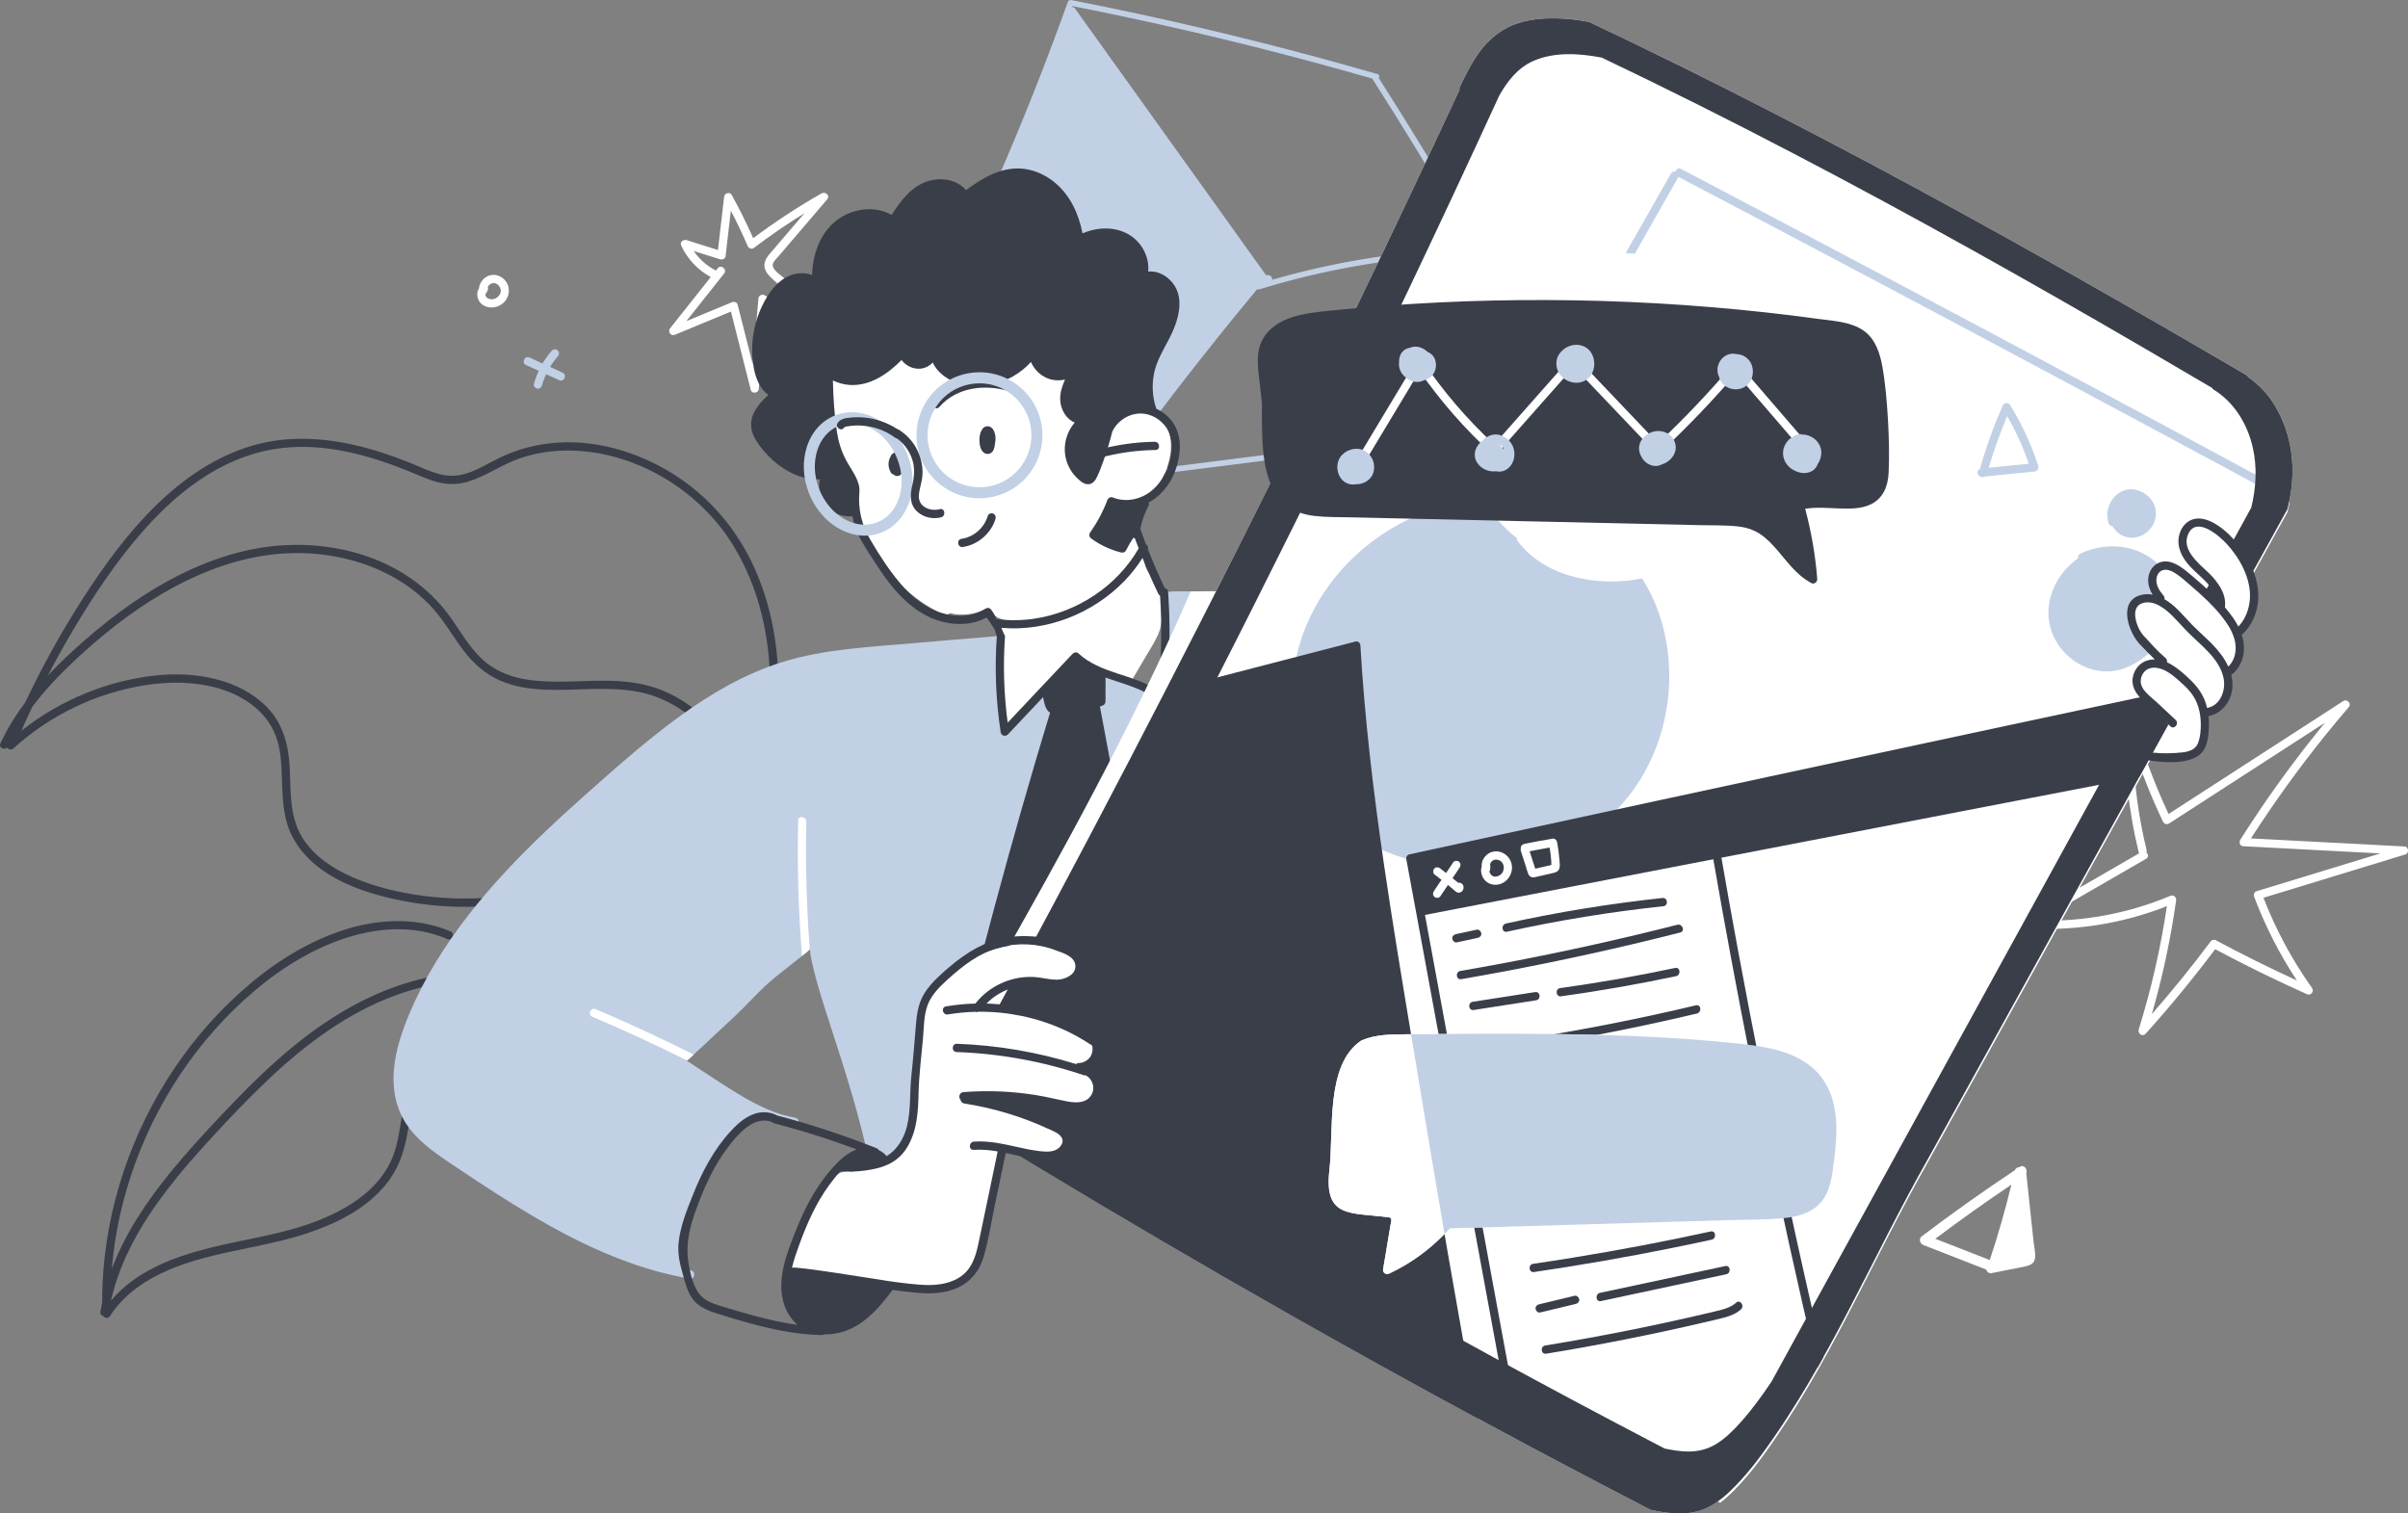 <svg id="eir9eaqd71A1" xmlns="http://www.w3.org/2000/svg" xmlns:xlink="http://www.w3.org/1999/xlink" viewBox="0 0 1182 743" shape-rendering="geometricPrecision" text-rendering="geometricPrecision">
<rect x="0" y="0" width="1182" height="743" fill="#808080" stroke="none"/>
<style><![CDATA[
#eir9eaqd71A19 {animation: eir9eaqd71A19_c_o 3000ms linear infinite normal forwards}@keyframes eir9eaqd71A19_c_o { 0% {opacity: 1} 50% {opacity: 0.06} 100% {opacity: 1}} #eir9eaqd71A50_to {animation: eir9eaqd71A50_to__to 3000ms linear infinite normal forwards}@keyframes eir9eaqd71A50_to__to { 0% {transform: translate(453.124px,222.87px)} 46.667% {transform: translate(460.417px,229.095px)} 100% {transform: translate(453.124px,222.87px)}} #eir9eaqd71A71 {animation: eir9eaqd71A71_c_o 3000ms linear infinite normal forwards}@keyframes eir9eaqd71A71_c_o { 0% {opacity: 1} 50% {opacity: 0.14} 100% {opacity: 1}}
]]></style>
<g clip-path="url(#eir9eaqd71A79)"><g><path d="M372.425,395.781c12.117-37.749,14.418-80.784-2.369-117.527-7.306-15.995-18.225-29.89-32.276-40.486-13.227-9.973-28.83-16.909-45.205-19.549-16.089-2.587-32.861-.615-47.549,6.622-4.774,2.354-9.36,5.151-14.359,7.026-4.931,1.852-9.975,2.25-15.078.862-5.201-1.409-10.102-3.847-15.101-5.826-4.946-1.965-9.959-3.772-15.04-5.347-20.024-6.209-41.517-8.743-61.901-2.692-17.866,5.309-33.491,16.1-46.74,29.013-13.924,13.565-25.435,29.357-35.934,45.659-10.589,16.445-20.092,33.594-28.477,51.269-2.128,2.849-4.144,5.774-6.025,8.803-2.278,3.667-4.332,7.461-6.175,11.361-.982,2.077,1.866,3.359,3.312,2.047.652.907,2.053,1.335,3.005.465C24.558,351.051,47.31,340.103,71.426,336.346c18.428-2.872,40.483-1.177,54.976,11.931c3.32,2.999,6.063,6.628,7.974,10.678c2.608,5.534,3.455,11.66,3.777,17.719.652,12.185-.18,24.843,6.28,35.754c11.391,19.256,35.799,26.77,56.498,30.407c25.172,4.424,51.484,2.595,75.787-5.317c2.938-.959,5.853-1.994,8.731-3.119c2.435-.945.674-4.604-1.747-3.659-24.085,9.38-50.465,12.432-76.072,9.036-11.803-1.568-23.681-4.357-34.615-9.141-9.525-4.17-18.9-10.304-24.513-19.287-6.729-10.768-5.635-23.478-6.362-35.619-.652-10.858-3.627-21.161-11.496-28.997-13.609-13.535-34.915-17.037-53.32-15.223-24.056,2.378-47.392,11.976-66.375,26.906-.157.127-.315.262-.472.382c1.731-3.959,3.53-7.888,5.373-11.788c6.13-8.151,13.204-15.619,20.624-22.578c13.16-12.343,27.413-23.719,42.986-32.875c15.295-8.99,31.985-15.867,49.559-18.694c15.078-2.429,30.793-1.604,45.459,2.7c14.426,4.229,27.945,11.893,38.039,23.163c5.651,6.307,9.788,13.723,14.876,20.457c4.796,6.344,10.597,11.608,17.918,14.847c14.044,6.201,30.127,4.522,45.04,4.229c7.734-.15,15.557-.067,23.179,1.41c7.569,1.47,14.748,4.627,21.126,8.939c12.852,8.698,22.437,21.731,28.597,35.851c7.794,17.892,10.454,37.546,12.14,56.832.42,4.837.78,9.689,1.139,14.533.188,2.602,4.175,1.822,3.987-.758-1.409-19.219-3.132-39.57-8.663-58.362.255-.21.472-.502.6-.907l-.03-.015Zm-26.252-43.065c-5.636-5.294-11.983-9.741-19.035-12.928-7.262-3.277-15.086-4.852-23.007-5.377-15.707-1.034-31.677,1.763-47.265-1.102-7.426-1.365-14.523-4.439-20.099-9.606-6.49-6.006-10.806-13.91-15.917-21.018-9.158-12.718-21.935-22.167-36.436-27.978-14.531-5.819-30.419-7.979-45.999-6.974-17.483,1.125-34.57,6.636-50.188,14.435-16.502,8.249-31.617,19.144-45.541,31.195-6.67,5.774-13.197,11.833-19.245,18.311c3.912-7.528,8.026-14.944,12.365-22.241c10.057-16.909,21.028-33.496,34.016-48.314c11.998-13.685,26.094-26.058,42.709-33.774c8.393-3.899,17.333-6.471,26.544-7.476c10.476-1.14,21.148-.21,31.437,1.942c10.439,2.19,20.601,5.639,30.479,9.651c4.766,1.935,9.457,4.222,14.486,5.399c4.818,1.125,9.637,1.012,14.381-.457c8.903-2.76,16.554-8.414,25.382-11.428c7.442-2.55,15.378-3.78,23.232-3.81c32.262-.105,64.134,18.74,81.055,45.99c20.871,33.609,22.288,75.811,13.032,113.387-.816,3.322-1.753,6.607-2.735,9.884-4.908-14.053-12.268-27.026-23.644-37.711h-.007Z" fill="#3a3e49"/><path d="M276.456,487.505c-12.028-4.777-24.296-8.841-37.291-9.771-12.252-.877-24.648.652-36.466,3.922-24.992,6.921-46.928,21.363-66.195,38.401-10.229,9.043-19.792,18.806-29.129,28.757-8.116,8.646-16.135,17.404-23.636,26.598-11.683,14.33-22.302,30.077-28.83,47.451.929-11.023,2.758-21.963,5.531-32.686c4.601-17.825,11.601-35.027,20.766-50.984c9.203-16.025,20.548-30.827,33.783-43.725c13.287-12.95,28.402-24.198,45.526-31.532c16.465-7.048,35.297-10.445,52.773-5.211c2.211.66,4.377,1.462,6.505,2.362c2.406,1.02,3.71-2.827,1.319-3.84-17.364-7.371-36.818-6.081-54.362-.037-18.143,6.254-34.352,16.977-48.576,29.74-14.067,12.613-26.304,27.295-36.324,43.312-10.034,16.032-17.918,33.452-23.291,51.591-5.373,18.124-8.303,37.021-8.408,55.933c0,.495.015.99.022,1.485-.322,1.582-.622,3.172-.877,4.761-.18,1.14.51,1.815,1.371,2.002.764,1.065,2.398,1.403,3.29.03c10.139-15.567,27.601-23.328,44.904-28.142c17.258-4.807,35.177-6.846,52.196-12.575c15.235-5.13,30.635-12.891,40.205-26.298c5.359-7.514,7.712-16.04,9.151-25.046.771-4.822,1.431-9.681,2.84-14.367c1.214-4.027,2.885-7.912,4.976-11.563c8.311-14.473,22.759-25.413,39.126-28.923c2.069-.442,4.152-.757,6.258-.975c2.593-.262,1.746-4.229-.832-3.974-17.019,1.717-32.727,11.106-43.166,24.536-5.186,6.674-9.068,14.457-11.038,22.683-2.316,9.681-2.481,19.834-6.858,28.945-7.149,14.878-22.242,23.771-37.11,29.425-16.817,6.389-34.72,8.534-52.076,12.943-17.656,4.491-35.769,11.293-47.88,25.57-.06.075-.12.15-.18.233c4.481-20.029,15.078-38.139,27.481-54.336c6.932-9.058,14.479-17.629,22.212-26.013c8.813-9.553,17.776-19.001,27.226-27.94c18.451-17.464,39.127-33.054,63.205-41.79c11.226-4.072,23.149-6.606,35.102-6.914c12.515-.315,24.536,2.115,36.294,6.292c11.571,4.116,23.059,8.833,34.203,14c10.559,4.896,20.946,10.7,29.624,18.544c2.196,1.98,4.264,4.094,6.212,6.306c1.732,1.965,4.767-.727,3.036-2.684-16.307-18.514-40.236-27.64-62.591-36.526l-.022.03Z" fill="#3a3e49"/><path d="M676.159,36.369c-19.275-5.564-38.655-10.806-58.139-15.717-19.485-4.912-39.067-9.493-58.739-13.745-11.076-2.392-22.174-4.679-33.303-6.861-.735-.142-1.544.112-1.821.9C518.859,15.755,513.313,30.482,507.505,45.12s-11.863,29.192-18.173,43.65c-3.582,8.204-7.239,16.369-10.979,24.506-1.057-.435-2.608.653-1.941,1.927c8.101,15.553,16.502,30.94,25.21,46.155c8.746,15.275,17.799,30.377,27.151,45.284c5.254,8.384,10.612,16.7,16.052,24.963.562.848,1.754,1.043,2.444.098c9.195-12.583,18.547-25.061,28.05-37.426c9.555-12.425,19.274-24.731,29.144-36.924c4.167-5.144,8.363-10.25,12.583-15.349.254.15.592.202.989.082c13.662-4.192,27.518-7.649,41.494-10.333c14.059-2.707,28.246-4.649,42.454-5.789c6.82-.547,13.647-.892,20.474-1.08-12.725,24.468-28.178,47.654-45.946,68.996-4.496,5.399-9.135,10.678-13.924,15.822-2.495,2.684-5.066,5.474-8.243,7.386-3.103,1.867-6.603,2.685-10.11,3.239-7.329,1.148-14.726,1.905-22.077,2.835l-22.992,2.917c-17.049,2.16-34.098,4.319-51.14,6.479-1.813.232-1.319,2.954.488,2.722c30.95-3.922,61.9-7.806,92.851-11.766c3.35-.427,6.707-.899,9.937-2.017c3.522-1.222,6.55-3.254,9.27-5.804c5.238-4.911,9.93-10.535,14.591-15.972c9.398-10.963,18.181-22.429,26.282-34.329c8.895-13.055,16.944-26.62,24.161-40.59.112,0,.224,0,.337-.008c1.124-.022,1.656-1.095,1.469-1.904.142-.323.142-.698-.083-1.088-12.815-22.346-26.049-44.459-39.688-66.303-3.575-5.729-7.187-11.443-10.822-17.142.427-.705.337-1.702-.659-1.987Zm37.65,67.87c3.477,5.924,6.924,11.863,10.349,17.825-13.572.315-27.166,1.327-40.693,3.059-14.223,1.815-28.38,4.424-42.378,7.799-5.554,1.342-11.084,2.804-16.585,4.386.173-1.634-1.783-2.864-2.937-2.099-.023-.03-.06-.068-.083-.098-.802-1.109-1.596-2.227-2.398-3.344-1.551-2.167-3.103-4.334-4.661-6.501-3.148-4.395-6.303-8.789-9.45-13.191-6.213-8.668-12.418-17.337-18.631-26.005-12.552-17.517-25.105-35.041-37.657-52.558L527.529,3.982c-.367-.517-.884-.592-1.349-.42.068-.195.143-.382.21-.577c19.297,3.802,38.52,7.911,57.652,12.35c19.589,4.537,39.089,9.411,58.483,14.607c10.38,2.782,20.721,5.669,31.041,8.631c13.819,21.634,27.241,43.53,40.25,65.666h-.007Z" fill="#c1d0e5"/><path d="M571.092,233.734c-1.461,3.397-3.68,6.411-6.572,8.789-1.514,1.259-3.598,2.692-5.651,2.474-1.214,3.959-2.435,7.911-3.582,11.886-.337,1.177-1.079,3.216-.135,4.236.592.623,1.551.945,2.173,1.62.592.652,1.057,1.38,1.409,2.175c3.433,7.821-4.729,14.375-9.667,19.136-5.958,5.759-12.298,11.241-19.912,14.705-8.018,3.652-17.139,5.062-25.817,6.164-6.542.84-15.183-.165-18.42-6.561-2.571,1.432-5.351,2.437-8.274,2.962-1.783.315-3.612.405-5.418.352-.907-.03-1.821-.105-2.72-.232-.435-.068-1.934-.435-2.031-.435-.69.165-1.274.795-1.971.997-.787.233-1.634.24-2.406-.082-.674-.285-1.244-.84-1.528-1.5-7.554-3.892-14.426-9.058-20.279-15.245-11.151-11.81-18.72-27.01-20.819-43.17-.285-2.219-.487-4.424-1.094-6.599-.607-2.242-1.461-4.424-2.368-6.561-1.851-4.342-4.039-8.534-5.636-12.988-3.2-8.916-4.204-18.499-3.095-27.887-.232-.353-.367-.795-.322-1.328.772-8.563,5.636-16.407,12.98-20.883c3.889-2.37,8.176-3.937,12.447-5.475c4.842-1.747,9.69-3.419,14.614-4.934c16.412-5.069,33.603-8.443,50.84-6.786c7.906.757,15.775,2.587,23.111,5.669c6.715,2.812,13.557,6.314,16.952,13.055c3.11,6.157,3.38,13.145,5.5,19.609c1.005,3.03,2.369,6.142,4.692,8.399c2.795,2.707,6.355,3.149,10.042,3.734c3.687.57,7.134,1.68,9.974,4.207c2.556,2.287,4.474,5.302,5.553,8.548c2.458,7.334.66,15.148-2.585,21.942l.015.007Z" fill="#fff"/><path d="M487.443,252.098c-.981-.36-2.285.15-2.6,1.208-1.746,5.864-6.812,10.325-12.897,11.225-2.586.383-1.919,4.379.667,4.004c7.389-1.087,13.901-6.651,16.044-13.827.315-1.05-.135-2.212-1.206-2.602l-.008-.008Z" fill="#3a3e49"/><path d="M621.115,290.297c-2.893,5.466-24.993,31.202-27.915,36.638-8.094,8.309-15.521,13.078-19.035,14.998-1.379.742-2.151,1.057-2.136.974l-.232-24.37-.165-17.42-.54-6.614c-.082-.989.675-2.257,1.799-2.242.202,0,.269-1.747.472-1.747.944.015,2.743-.255,3.687-.232.375.015,3.282.015,7.434.015c3.732,0,8.461-.015,13.272-.015c11.069-.015,22.572-.03,23.344.015h.015Z" fill="#c1d0e5"/><path d="M491.55,514.297c-5.148,8.766-36.631,16.175-33.101,25.526.719,1.882,1.484,3.854,2.368,5.826c9.45,5.909,18.922,11.781,28.402,17.622.315.188.607.375.922.57.907.555,1.799,1.11,2.706,1.665-.323,1.395-.607,2.797-.862,4.207-.877-.54-1.746-1.073-2.623-1.612-.622,3.329-1.244,6.666-1.851,9.995-.038.218-.12.42-.218.593-.232,1.214-.457,2.437-.704,3.652-.772,4.101-1.551,8.181-2.338,12.282-.959,5.047-1.949,10.146-3.365,15.095.472.375.727.975.525,1.77-1.162,4.477-2.961,8.653-5.501,12.523-1.904,2.909-5.583,8.548-9.772,6.306-.038-.015-.068-.037-.098-.067-.959.42-1.933.787-2.93,1.057-5.973,1.635-12.223,1.125-18.315.675-1.409-.105-2.811-.218-4.219-.338-1.477-6.681-3.058-13.332-4.744-19.976-2.308-9.103-3.905-18.357-5.951-27.483-.959-4.274-1.836-8.166-2.66-11.765-6.16-26.861-9.532-38.019-22.25-77.162-4.339-13.347-8.161-28.42-7.179-29.417-.097.082-.172.165-.285.24-.922.84-2.256,1.95-3.814,3.209-5.314,4.305-13.182,10.334-16.06,12.891-5.958,5.316-11.316,11.458-17.176,16.932-6.663,6.209-13.317,12.417-19.965,18.626-.906.84-1.813,1.688-2.72,2.527-.187.165-.405.27-.622.323-.052.015-.105.03-.165.037c8.648,5.669,17.237,11.511,26.102,16.842c8.491,5.1,17.491,9.546,27.316,11.278c2.57.443,1.963,4.462-.607,4.005-4.789-.84-9.45-2.272-13.939-4.14-.24.15-.525.255-.862.3-6.272.72-11.841,4.177-16.142,8.699-4.084,4.274-7.179,9.336-10.095,14.435-3.042,5.331-6.085,10.685-8.64,16.272-4.931,10.836-7.907,23.321-3.702,34.869.906.172,1.813.337,2.727.502c2.571.435,1.964,4.447-.607,4.005-4.743-.81-9.45-1.823-14.096-3.045-19.102-5.001-37.185-13.198-54.392-22.788-17.304-9.659-33.888-20.599-50.307-31.675-7.472-5.061-15.033-10.573-20.144-18.162-5.336-7.926-7.045-17.382-6.258-26.792.809-9.764,4.054-19.205,7.854-28.173c3.649-8.601,7.989-16.917,12.845-24.911c9.734-15.972,21.44-30.632,34.173-44.309c12.867-13.835,26.753-26.703,40.887-39.241c14.381-12.755,28.86-25.548,44.417-36.871c15.453-11.241,32.24-21.049,50.57-26.725c20.774-6.449,42.934-7.387,64.464-9.269c13.587-1.192,27.166-2.324,40.768-3.419.247-.03.502-.053.742-.068.652-.457,1.551-.525,2.255-.172l.93-.083c.082.233.105.473.082.743-.989,14.022-.524,28.105,1.327,42.052c2.038-2.167,4.069-4.311,6.107-6.478.218.674.457,1.349.675,2.032c9.315-7.724,17.761-16.407,25.24-25.916.554-.705,1.596-.922,2.39-.57c6.663,2.932,13.317,5.857,19.979,8.789c1.544.675,3.081,1.35,4.624,2.039c1.229.54,42.409,11.211,43.638,11.751-14.179,26.335-3.672,41.738-18.15,67.915-9.585,17.33-61.512,46.297-71.231,63.559-8.289,14.713-16.27,36.242-16.367,36.414l-.008-.023Z" fill="#c1d0e5"/><path d="M555.692,433.552c.037,3.164-.555,6.164-2.271,8.856-1.611,2.519-3.904,4.439-6.025,6.493-4.459,4.305-8.611,8.954-12.38,13.866-3.732,4.859-7.112,9.965-10.087,15.327-1.484,2.662-2.863,5.399-4.152,8.166-1.124,2.422-1.918,5.691-4.002,7.506-2.593,2.287-5.471.622-7.891-.975l-9-5.924c-6.093-4.004-12.193-8.023-18.286-12.028-.525-.352-.877-1.259-.719-1.867c2.353-9.141,4.758-18.259,7.194-27.362c8.596-32.057,17.723-63.949,27.346-95.706-2.511-1.717-2.878-5.182-3.53-8.249-.525-2.512-1.072-5.031-1.596-7.543-.825,0-1.529-.525-1.934-1.298-1.566-2.977-3.057-6.614-2.405-10.033.704-3.757,3.754-5.706,7.336-6.276c9.031-1.463,18.736-.84,27.721.637.809.135,1.716.892,1.716,1.785l-.082,25.263c0,.945-.383,1.732-1.282,2.122-.472.202-.959.382-1.446.57c2.81,15.057,5.62,30.092,8.438,45.134c1.327,7.087,2.653,14.188,3.972,21.274.659,3.547,1.326,7.086,1.986,10.633.592,3.18,1.326,6.382,1.379,9.629Z" fill="#3a3e49"/><path d="M570.717,304.027c-.067.585-.314.99-.622,1.26-.232,2.084-.727,4.176-1.648,6.246-1.597,3.652-3.837,7.034-5.853,10.468l-6.258,10.656c-.607,1.027-1.544,1.395-2.675,1.027-8.663-2.857-17.409-5.894-24.843-11.308-5.381,5.842-10.986,11.458-16.839,16.827-2.96,2.722-6.085,5.287-9.045,8.024-2.511,2.324-4.991,5.046-5.853,8.451-.54,2.054-3.972,2.377-4.032-.083-.165-7.941-.322-15.867-.472-23.793-.083-3.952-.12-7.889-.255-11.818-.097-3.179-.375-6.306-1.484-9.276-.24-.285-.382-.622-.404-.99-.855-1.964,1.528-3.262,2.997-2.369c13.115.255,25.6-4.784,37.568-9.606.892-.368,1.649-.083,2.136.472c1.633-.93,3.26-1.897,4.826-2.924c4.241-2.79,8.296-5.894,12.073-9.306c3.499-3.15,6.894-6.899,7.839-11.661.502-2.557,4.301-1.987,4.001.608-.524,4.694,4.122,8.511,6.423,12.118c3.342,5.249,3.125,10.993,2.435,16.962l-.015.015Z" fill="#fff"/><path d="M407.722,156.708c-5.314-4.687-10.627-9.381-15.94-14.068-2.488-2.197-4.984-4.394-7.472-6.591-1.596-1.41-5.695-3.922-4.916-6.517.397-1.327,1.701-2.489,2.578-3.509c1.169-1.365,2.331-2.73,3.5-4.094c2.188-2.557,4.376-5.114,6.565-7.679c4.668-5.459,9.33-10.918,13.998-16.377c1.597-1.86-.861-4.012-2.75-2.939-11.638,6.622-22.842,13.978-33.573,21.994-3.215-7.266-6.745-14.375-10.597-21.326-.869-1.575-3.462-.765-3.649.877-1.012,8.751-2.031,17.51-3.043,26.261-5.118-1.613-10.237-3.232-15.355-4.845-1.507-.472-3.53.818-2.721,2.58c3.065,6.659,8.116,12.035,14.531,15.537-6.654,8.399-13.309,16.797-19.964,25.188-1.229,1.545.375,3.975,2.293,3.18c9.196-3.81,18.391-7.619,27.586-11.428c3.252,12.845,6.505,25.69,9.757,38.535.502,1.973,3.725,1.515,3.897-.427c1.199-13.708,2.406-27.415,3.605-41.123c9.45,4.927,19.589,8.406,30.081,10.318c2.038.375,3.035-2.302,1.589-3.576v.03Zm-35.425-10.266c-.944,10.76-1.888,21.529-2.832,32.289-2.466-9.748-4.939-19.496-7.405-29.245-.262-1.042-1.701-1.544-2.623-1.169-7.509,3.111-15.01,6.216-22.519,9.328c6.175-7.791,12.35-15.582,18.525-23.374c1.626-2.047-1.514-4.626-3.132-2.579-.315.397-.63.795-.945,1.192-.135-.127-.292-.255-.479-.352-4.174-2.212-7.742-5.429-10.38-9.314c4.272,1.35,8.551,2.692,12.823,4.042c1.191.375,2.66-.112,2.833-1.552.861-7.431,1.723-14.87,2.585-22.301c2.968,5.684,5.718,11.48,8.251,17.367.502,1.17,2.001,1.74,3.073.922c8.003-6.074,16.299-11.743,24.827-17.044-5.208,6.089-10.416,12.185-15.625,18.274-1.521,1.777-3.342,3.592-3.897,5.939-.532,2.272.383,4.454,1.874,6.149c1.776,2.017,3.964,3.704,5.973,5.481c2.24,1.98,4.481,3.96,6.722,5.932c3.072,2.714,6.145,5.429,9.217,8.136-8.378-2.205-16.449-5.452-24.048-9.688-1.117-.623-2.72.315-2.833,1.552l.015.015Z" fill="#fff"/><path d="M577.582,229.07c2.173-7.169,2.518-15.23-1.851-21.611-2.016-2.962-4.879-5.317-8.124-6.787-.959-2.744-1.529-5.624-1.716-8.518-.202-2.91,0-5.827.555-8.699c1.191-6.044,4.406-11.36,7.231-16.729c4.692-8.901,8.918-21.544.3-29.582-2.81-2.655-6.625-4.207-10.379-3.825.704-7.004-3.043-14.187-9.083-17.937-6.977-4.304-15.79-3.989-23.156-.81-1.822-9.59-6.093-18.844-13.775-25.105-4.084-3.344-9.015-5.669-14.223-6.479-5.261-.84-10.597.165-15.475,2.167-4.932,2.032-9.398,5.047-13.707,8.166-4.624-5.332-12.41-6.449-19.087-4.259-7.824,2.587-13.153,9.681-17.424,16.445-8.408-4.777-19.38-3.18-26.956,2.639-8.221,6.344-11.803,16.76-12.088,26.875-3.597-1.379-7.802-1.124-11.369.435-4.908,2.152-8.558,6.532-11.203,11.061-5.958,10.183-8.229,22.503-6.041,34.141.93,4.98,2.946,10.161,7.112,13.243-2.892,2.625-5.583,5.549-7.231,9.103-1.971,4.275-1.447,8.766.944,12.711c4.594,7.603,11.825,14.217,20.114,17.539c3.679,1.477,7.584,2.19,11.518,2.055-.989,4.259-.105,8.886,2.541,12.418c3.095,4.124,8.356,6.194,13.452,5.721.704,4.304,2.308,8.316,4.444,12.118c2.338,4.139,4.976,8.129,7.599,12.103c2.51,3.802,5.148,7.559,8.071,11.053c5.748,6.831,12.732,12.785,21.275,15.687c8.056,2.745,16.907,2.745,24.438-1.26c2.189,2.977,1.567,2.31,3.65,5.355.877,1.282.45,2.174,1.296,3.479h.098c0,.037-.015.082-.015.12c0,.067-.015.12-.015.187-1.109,15.733-.487,31.555,1.896,47.152.285,1.785,2.39,2.34,3.582,1.065c2.473-2.625,4.961-5.264,7.434-7.889c8.663-9.186,17.319-18.364,25.982-27.55c2.353,1.92,4.909,3.45,7.584,4.747c1.634.795,3.327,1.5,5.044,2.137c9.532,3.622,19.911,5.616,27.915,12.23c1.161.96,3.095.27,3.297-1.274.742-5.857,1.282-11.751,1.619-17.652.637-10.986.585-22.009-.165-32.987-.037-.585-.082-1.177-.12-1.755-.082-1.042-.772-1.597-1.551-1.717-3.058-6.329-5.853-12.77-8.408-19.317.389-.974-.105-1.814-.892-2.219-.974-2.542-1.904-5.099-2.795-7.656.809-3.975,2.188-7.822,4.084-11.428.24-.458.187-.998-.038-1.478.39-.202.787-.382,1.147-.607c6.257-3.749,10.567-10.131,12.68-17.03l-.015.008Zm-16.764,44.865c2.39,5.954,4.976,11.832,7.786,17.599.202.42.487.705.824.892c1.057,15.5.705,31.052-1.041,46.5-12.088-7.979-28.223-8.144-39.082-18.207-.839-.787-2.136-.473-2.855.285-8.573,9.088-17.139,18.192-25.712,27.28-2.039,2.167-4.069,4.312-6.108,6.479-1.851-13.948-2.308-28.023-1.326-42.053.03-.27,0-.517-.083-.742-.097-.368-.3-.675-.554-.922-.39-.93-.66-1.935-1.139-2.827c22.197,1.919,44.672-6.884,60.222-22.804c3.417-3.502,6.445-7.356,9.053-11.48h.015Zm-14.614-29.733c-1.011-.42-2.218.203-2.608,1.208-2.15,5.706-4.998,11.06-8.513,16.054-.652.893-.42,2.175.457,2.827c4.422,3.232,9.368,5.587,14.681,6.914c1.147.3,2.083-.12,2.608-1.207c1.027-2.085,2.218-4.072,3.53-6.007.202.105.434.188.659.203.66,1.664,1.297,3.329,1.934,4.979-10.567,18.499-30.104,31.352-51.08,34.531-6.018.908-12.095,1.013-18.143.285-.187-.03-.367-.015-.525,0-.584-1.312-.944-2.354-2.742-4.776-.72-.945-1.964-.863-2.856-.3-6.422,4.109-14.583,4.154-21.657,1.904-7.989-2.542-14.494-7.911-19.86-14.217-5.65-6.644-10.529-14.188-14.913-21.709-4.167-7.131-6.085-15.027-5.328-23.306.517-5.759-4.204-11.09-6.73-16.054-2.233-4.342-3.582-8.751-4.301-13.581-1.244-8.316-1.814-16.759-1.971-25.173c2.593,1.26,5.433,2.032,8.228,2.205c9.952.637,18.705-5.384,25.465-12.238c2.151,2.895,5.815,4.642,9.472,4.222c2.301-.285,4.31-1.38,5.883-2.962c2.301,5.181,7.907,8.968,13.287,10.431c8.648,2.339,18.286.772,26.035-3.652c3.327-1.897,6.31-4.26,8.85-7.072c1.446,3.352,4.084,6.142,7.464,7.724c2.93,1.38,6.19,1.582,9.27.892-1.851,4.087-3.11,8.466-1.948,12.853.959,3.69,3.38,6.846,6.677,8.294-4.991,5.841-6.407,14.255-2.998,21.393.93,1.965,2.204,3.817,3.732,5.37c1.484,1.529,3.515,3.479,5.801,3.486c2.286.015,3.634-1.852,4.504-3.749c1.191-2.542,2.166-5.204,3.125-7.859c1.686-4.679,3.11-9.44,4.301-14.27c2.166-4.544,6.595-7.858,11.586-8.668c5.336-.877,10.747,1.5,14.127,5.654c4.016,4.949,3.971,11.593,2.435,17.502-1.544,5.909-4.676,11.51-9.652,15.192-5.201,3.855-12.223,5.137-18.286,2.677Z" fill="#3a3e49"/><path d="M1074.51,369.723c-4.77,2.992-10.78,2.309-16.09,1.62-5.3-.69-10.5-2.108-14.89-5.235-.96-.689-.86-2.002-.28-2.857c3.08-4.581,6.17-9.17,9.23-13.752.77-2.992,3.2-4.582,6.14-4.844c2.89-.255,6.2-.015,8.98.772c5.18,1.447,8.29,6.306,10.37,10.986c2.19,4.911,1.27,10.333-3.46,13.31v0Z" fill="#fff"/><path d="M1124.97,237.821c-.04.502-.1.997-.15,1.515-.12.997-.27,2.002-.43,2.992-.15.959-.33,1.919-.52,2.879-.08.435-.17.862-.27,1.282-.23,1.163-.5,2.31-.8,3.45-3.53,6.381-7.06,12.77-10.58,19.151-.72,1.313-1.46,2.655-2.19,3.975-1.73,3.082-3.43,6.179-5.13,9.253-1.01,1.852-2.04,3.704-3.06,5.549-1.42,2.557-2.83,5.114-4.25,7.671-2.24,4.102-4.51,8.166-6.77,12.253-.66,1.215-1.34,2.422-2.02,3.622-2.71,4.927-5.43,9.846-8.16,14.772-.03.083-.09.165-.13.24l-1.84,3.315-4.1,7.439-3.32,5.991-2.01,3.637-10.01,18.072-1.89,3.434-7.27,13.16-103.571,187.22c-27.496,48.404-48.719,100.482-81.857,145.505-3.08,4.191-6.34,8.263-9.84,12.117-.944,1.058-1.904,2.085-2.878,3.082-2.368,2.437-4.841,4.777-7.531,6.802-1.881,1.432-3.882,2.722-6.003,3.772-5.059,2.519-10.394,3.202-15.79,2.977-1.147-.053-2.308-.15-3.477-.285-2.998-.3-5.973-.855-8.911-1.485-1.851-.96-3.732-1.905-5.583-2.895-25.345-13.122-50.57-26.455-75.667-40.02-1.229-.66-2.473-1.327-3.702-2.002-31.415-16.977-62.666-34.299-93.744-51.921-26.371-14.975-52.623-30.16-78.74-45.592l-3.499-2.07c-12.635-7.476-25.248-15.012-37.838-22.601-8.296-5.002-16.599-10.033-24.873-15.08-.015-.015-6.774-4.169-6.774-4.169-1.012-2.137-1.904-4.304-2.728-6.411-.165-.39-.315-.81-.472-1.215-1.866-4.927-2.773-10.026-2.608-15.058.165-5.406,1.499-10.685,4.107-15.679.03-.105.052-.203.097-.308.015-.03.038-.052.038-.097c1.716-3.165,3.447-6.314,5.148-9.494c1.544-2.812,3.058-5.639,4.579-8.451l81.633-155.073c-3.365,7.222-7.067,14.301-10.777,21.357-7.719,14.705-15.453,29.417-23.171,44.122-7.465,14.188-14.906,28.375-22.355,42.563c19.732-36.969,39.216-74.065,58.393-111.326.105-.187.203-.39.3-.585c5.688-11.053,11.369-22.113,16.989-33.204c1.514-2.947,2.998-5.909,4.504-8.848c5.92-11.683,11.841-23.396,17.709-35.109c36.158-72.13,71.246-144.815,105.284-218.002-.15-.405-.135-.892.105-1.41c1.686-3.464,3.409-6.981,5.328-10.363c1.933-3.397,3.957-6.479,6.34-9.321c1.394-1.635,2.877-3.164,4.504-4.544c3.125-2.692,6.639-4.867,10.544-6.344c5.703-2.167,11.825-2.999,17.873-3.044c1.964-.015,3.92.015,5.883.12c4.369.27,8.731.81,13.032,1.68c5.838,2.744,11.653,5.534,17.461,8.316c1.484.705,2.975,1.432,4.444,2.152C864.102,51.261,925.156,83.513,985.513,117.07c36.347,20.223,72.437,40.927,108.357,61.916c2.88,1.665,5.76,3.337,8.61,5.047.24.202.52.435.81.66.22.187.37.405.52.66c4.04,2.812,7.59,6.313,10.52,10.28.99,1.343,1.9,2.73,2.76,4.155c6.74,11.443,9.18,24.858,7.88,38.018v.015Z" fill="#fff"/><path d="M1180.31,415.555c-25.13-1.32-50.27-2.64-75.41-3.96c11.15-17.314,23.19-34.051,36.09-50.098c3.9-4.852,7.88-9.636,11.93-14.36c1.54-1.8-.87-4.155-2.75-2.94-22.84,14.765-45.67,29.53-68.5,44.288-5.73,3.711-11.47,7.416-17.21,11.128-7.12-15.268-12.98-31.098-17.52-47.325-.53-1.897-3.83-1.582-3.89.428-.74,22.188,1.55,44.302,6.81,65.868.03.12.07.233.13.338-19.08,11.03-38.15,22.053-57.23,33.084-1.499.87-.824,3.539.884,3.652c23.806,1.649,47.816-2.04,70.006-10.813-3.05,20.479-7.65,40.718-13.82,60.484-.65,2.115,1.8,3.914,3.42,2.115c11.98-13.303,23.34-27.146,34.09-41.461c14.77,7.897,29.81,15.275,45.1,22.107c1.85.824,3.64-1.403,2.47-3.037-9.78-13.731-17.77-28.615-23.86-44.325c23.23-7.094,46.46-14.18,69.69-21.274c1.88-.577,1.6-3.794-.43-3.899Zm-124.06,82.343c5.28-18.349,9.28-37.036,11.95-55.955.2-1.47-1.31-2.797-2.74-2.197-20.37,8.586-42.45,12.77-64.52,12.207c17.51-10.123,35.03-20.254,52.54-30.377c1.34-.772,1.05-2.219.14-3.022.14-.442.14-.937.02-1.424-4.03-16.565-6.23-33.587-6.62-50.639c4.1,12.568,9.01,24.866,14.69,36.811.58,1.215,1.92,1.672,3.08.922c22.83-14.765,45.66-29.53,68.49-44.287c2.64-1.71,5.28-3.412,7.92-5.122-11,13.438-21.42,27.356-31.2,41.723-3.5,5.144-6.91,10.348-10.25,15.597-.73,1.148-.46,3.202,1.27,3.292c22.47,1.178,44.95,2.362,67.42,3.54-20.27,6.186-40.54,12.38-60.82,18.566-1.06.323-1.53,1.65-1.17,2.625c5.44,14.465,12.5,28.3,21.01,41.19-13.49-6.194-26.8-12.785-39.88-19.811-.75-.398-1.89-.105-2.39.562-9.19,12.298-18.86,24.221-28.95,35.784l.01.015Z" fill="#fff"/><path d="M1123.88,245.207c-.09.435-.18.862-.27,1.282-.24,1.163-.51,2.31-.8,3.45-3.53,6.381-7.06,12.77-10.58,19.151-.73,1.313-1.46,2.655-2.19,3.975-1.73,3.082-3.43,6.179-5.13,9.253-1.01,1.852-2.04,3.704-3.07,5.549-1.41,2.557-2.82,5.114-4.24,7.671-2.24,4.102-4.51,8.166-6.77,12.253-.66,1.215-1.34,2.422-2.02,3.622-2.71,4.927-5.43,9.846-8.16,14.772-.04.083-.1.165-.13.24l-1.84,3.315-7.42,13.43-2.02,3.637-10,18.072-1.9,3.434-110.833,200.38c-27.496,48.404-48.719,100.482-81.858,145.504-3.08,4.192-6.34,8.264-9.84,12.118-.944,1.058-1.903,2.085-2.877,3.082-2.368,2.437-4.841,4.777-7.532,6.802-99.881-49.934-230.442-114.82-230.442-114.82s-15.625-121.217-11.533-127.628c4.099-6.396,109.81-214.245,120.129-229.61c10.297-15.38,97.663-178.941,99.964-179.998c2.3-1.057,44.484,22.638,128.238,66.723c45.189,23.793,116.804,63.139,173.144,94.326l-.02.015Z" transform="translate(0 1.529)" fill="#fff"/><g id="eir9eaqd71A19" transform="translate(0 0)"><path d="M727.118,458.192c-.157-.997-1.131-2.032-2.24-1.792-3.403.735-6.812,1.462-10.215,2.197-1.034.225-1.971,1.08-1.791,2.242.158.998,1.132,2.033,2.241,1.793c3.402-.735,6.812-1.47,10.214-2.198c1.034-.225,1.971-1.079,1.791-2.242Z" fill="#3a3e49"/><path d="M739.678,457.405c25.353-5.587,50.997-9.763,76.807-12.523c2.593-.277,2.158-4.312-.442-4.034-25.81,2.759-51.455,6.936-76.807,12.523-2.518.555-2.106,4.596.442,4.034Z" fill="#3a3e49"/><path d="M824.781,457.78c2.525-.645,1.049-4.424-1.454-3.787-27.376,6.944-54.946,13.078-82.689,18.357-7.922,1.507-15.865,2.947-23.809,4.319-2.555.443-2.136,4.477.442,4.034c28.313-4.889,56.468-10.64,84.428-17.254c7.712-1.822,15.4-3.719,23.082-5.662v-.007Z" fill="#3a3e49"/><path d="M723.356,495.836c10.207-1.59,20.421-3.172,30.628-4.762c2.571-.397,2.144-4.439-.442-4.034-10.207,1.589-20.421,3.172-30.628,4.761-2.57.398-2.143,4.44.442,4.035Z" fill="#3a3e49"/><path d="M822.27,475.192c-18.682,3.959-37.5,7.259-56.422,9.891-2.578.36-2.151,4.394.442,4.034c18.915-2.632,37.74-5.932,56.422-9.891c2.526-.532,2.114-4.574-.442-4.034Z" fill="#3a3e49"/><path d="M832.942,497.568c2.503-.593,2.098-4.634-.442-4.034-27.916,6.628-56.078,12.177-84.428,16.594-8.071,1.26-16.15,2.422-24.244,3.502-2.585.345-2.15,4.379.443,4.034c28.44-3.794,56.722-8.691,84.78-14.705c7.981-1.709,15.947-3.509,23.891-5.399v.008Z" fill="#3a3e49"/><path d="M840.181,608.586c2.526-.547,2.106-4.589-.442-4.034-22.467,4.896-45.062,9.193-67.761,12.882-6.468,1.05-12.95,2.055-19.432,3.007-2.578.375-2.144,4.417.442,4.035c22.752-3.345,45.414-7.289,67.948-11.848c6.423-1.297,12.838-2.647,19.245-4.042Z" fill="#3a3e49"/><path d="M775.185,637.913c-.112-.982-1.169-2.054-2.241-1.792-5.8,1.395-11.6,2.79-17.393,4.177-1.065.255-1.926,1.057-1.791,2.242.112.982,1.169,2.055,2.24,1.792c5.801-1.395,11.601-2.789,17.394-4.177c1.064-.254,1.926-1.057,1.791-2.242Z" fill="#3a3e49"/><path d="M785.827,638.731c20.504-4.387,41-8.774,61.504-13.161c2.525-.539,2.113-4.581-.443-4.034-20.503,4.387-41,8.774-61.503,13.16-2.526.54-2.114,4.582.442,4.035Z" fill="#3a3e49"/><path d="M852.216,639.503c-2,1.815-4.421,2.737-6.991,3.449-2.976.818-6.003,1.47-9.016,2.175-6.16,1.44-12.328,2.835-18.51,4.169-12.47,2.707-24.993,5.204-37.545,7.499-7.202,1.32-14.426,2.565-21.651,3.742-2.563.42-2.143,4.454.442,4.034c25.96-4.244,51.769-9.351,77.384-15.335c3.365-.787,6.745-1.522,10.08-2.422c2.96-.795,5.867-1.927,8.168-4.012c1.919-1.732-.434-5.046-2.368-3.299h.007Z" fill="#3a3e49"/></g><path d="M816.373,356.075c-4.325,17.105-13.123,32.694-26.065,44.632-13.204,12.186-29.961,20.014-47.422,23.486-17.559,3.51-35.942,2.52-53.066-2.729-8.633-2.64-17.161-6.397-24.648-11.548-7.741-5.354-14.643-13.048-15.422-22.901-.038-.51.052-.938.217-1.32-2.233-2.85-4.212-5.879-5.973-9.058-9.72-17.622-11.803-38.941-6.602-58.333c5.298-19.684,17.304-37.081,32.876-49.866c16.128-13.25,36.392-21.709,57.188-22.991c20.136-1.222,40.52,4.379,57.127,16.032c14.808,10.401,25.622,25.608,30.838,43.073c4.968,16.632,5.223,34.681.944,51.516l.008.007Z" fill="#c1d0e5"/><path d="M1074.56,337.178l-3.31,5.992-2.02,3.637-10.01,18.072-1.89,3.434-7.27,13.16c-17.79,3.435-35.57,6.854-53.365,10.303-1.312.24-2.623.503-3.95.758-35.237,6.801-70.481,13.61-105.718,20.411-62.531,12.066-125.031,24.146-187.562,36.211c2.031,10.993,4.055,22.009,6.085,33.002c6.61,35.911,13.235,71.808,19.845,107.719c6.624,35.926,13.234,71.837,19.859,107.733.472,2.587-3.582,2.895-4.039.338-3.747-20.299-7.487-40.621-11.234-60.919-6.61-35.912-13.249-71.838-19.859-107.734-4.864-26.441-9.742-52.911-14.614-79.366-.254-1.313-.502-2.655-.741-3.967-1.499-8.129-2.998-16.272-4.504-24.401-.135-.795.554-1.904,1.348-2.084c3.65-.795,7.315-1.583,10.949-2.392c29.399-6.374,58.784-12.741,88.183-19.085c6.355-1.379,12.717-2.744,19.072-4.124c1.312-.285,2.638-.57,3.95-.855c21.71-4.679,43.42-9.358,65.115-14.022c29.385-6.314,58.776-12.621,88.161-18.897c5.688-1.215,11.368-2.437,17.056-3.652c1.312-.285,2.623-.57,3.934-.84c22.539-4.829,45.079-9.628,67.609-14.42c6.31-1.342,12.62-2.677,18.91-4.019l.01.007Z" fill="#3a3e49"/><path d="M715.757,433.379c-.914-.772-1.836-1.515-2.758-2.272c1.162-1.725,2.316-3.457,3.478-5.182.607-.907.622-2.114-.278-2.857-.787-.644-2.24-.637-2.855.278-1.169,1.74-2.338,3.487-3.507,5.227-1.004-.788-2.009-1.575-3.028-2.34-.847-.63-2.173-.63-2.855.277-.629.848-.629,2.182.277,2.857c1.124.84,2.241,1.695,3.35,2.557-1.236,1.845-2.473,3.69-3.717,5.534-.607.908-.622,2.115.277,2.857.787.645,2.241.638,2.856-.277c1.251-1.86,2.495-3.719,3.747-5.579.165.135.329.262.494.397c1.117.923,2.189,1.905,3.328,2.805.659.525,1.409.75,2.225.442.45-.172.847-.465,1.124-.847.66-.9.735-2.197.015-3.097-.509-.645-1.393-.982-2.173-.78Z" fill="#fff"/><path d="M732.934,418.097c-2.076.465-3.672,1.68-4.752,3.509-.681,1.155-.966,2.49-.891,3.81-.877,2.707.299,5.961,2.57,7.618c2.803,2.047,6.767,1.642,9.345-.615c2.736-2.399,3.8-6.374,2.301-9.77-1.416-3.217-5.059-5.332-8.581-4.552h.008Zm5.186,8.278c-.03.263-.083.518-.128.773c0,.045-.007.06-.007.09-.06.172-.105.277-.143.39-.09.217-.195.42-.299.622-.045.068-.113.188-.143.225-.097.135-.195.262-.307.382-.098.113-.202.218-.3.323-.217.18-.435.345-.659.495-.113.075-.225.142-.345.21-.36.15-.652.262-.959.36-.173.015-.308.052-.442.067-.135.015-.263.023-.398.03-.022,0-.06,0-.097,0-.247-.03-.487-.067-.727-.105-.157-.09-.345-.127-.495-.202-.007,0-.06-.023-.104-.045-.143-.098-.225-.158-.3-.218s-.15-.127-.225-.195c-.038-.037-.075-.075-.113-.112-.127-.218-.322-.435-.472-.645-.097-.203-.157-.33-.209-.472-.045-.12-.083-.24-.12-.36-.008-.038-.015-.075-.03-.128-.008-.045-.008-.09-.015-.135.374-.487.509-1.102.359-1.74.21-.472.165-1.027-.052-1.507.007-.052.015-.097.022-.15.015-.075.045-.172.06-.217.06-.15.12-.293.188-.435.03-.06.15-.263.157-.285.165-.233.307-.383.442-.533.045-.045.158-.157.203-.194.082-.068.164-.128.254-.188.045-.03.21-.12.263-.15.09-.045.18-.082.277-.12.127-.045.262-.082.39-.127.299-.023.532-.053.779-.068.052,0,.112,0,.15,0c.135.015.27.03.412.053.135.022.27.06.405.082.075.023.135.045.195.06.262.098.502.218.757.345.134.09.254.173.367.262.082.068.172.143.255.21.029.03.134.143.187.203.18.225.352.457.509.705.075.172.15.33.21.487.038.105.075.218.113.33.015.045.03.075.037.098.06.352.105.637.12.929.008.113.008.233.015.345-.015-.449-.015.158-.022.255h-.015Z" fill="#fff"/><path d="M765.51,422.559c-.225-3.03-.614-6.052-1.161-9.044-.188-1.035-1.094-1.979-2.241-1.792-4.624.765-9.225,1.612-13.812,2.557-1.071.217-1.918,1.08-1.791,2.242-.09.398-.105.81.023,1.207.809,2.52,1.619,5.032,2.428,7.552.397,1.229.712,2.534,1.206,3.734.315.765.862,1.342,1.649,1.605.72.24,1.357.075,2.068-.09c2.593-.6,5.194-1.193,7.787-1.793c1.446-.329,3.042-.592,3.687-2.144.51-1.245.247-2.73.157-4.034Zm-4.871,2.279c-.929.218-1.858.428-2.795.645-.937.218-1.859.428-2.795.645-.488.112-.975.225-1.462.337-.142-.45-.292-.899-.434-1.349-.323-.998-.645-1.995-.96-2.992-.449-1.403-.899-2.805-1.356-4.207c3.267-.652,6.55-1.26,9.832-1.815.18,1.163.352,2.325.487,3.495.105.937.203,1.882.277,2.827.015.187.03,1.417.083,2.174-.3.068-.622.195-.877.255v-.015Z" fill="#fff"/><path d="M1124.39,242.328c-.21,1.394-.47,2.789-.78,4.169-6.76-3.667-13.53-7.319-20.31-10.971-31.09-16.759-62.2-33.474-93.36-50.128-31.006-16.573-62.054-33.1-93.132-49.559-30.928-16.377-61.909-32.717-92.904-48.989-3.612,6.314-7.217,12.635-10.814,18.949-28.762,50.556-57.03,101.397-84.795,152.516-27.766,51.111-55.029,102.507-81.79,154.15-26.754,51.651-52.998,103.565-78.74,155.733-5.014,10.168-10.02,20.359-14.988,30.557l-3.5-2.069c8.093-16.595,16.247-33.152,24.468-49.694c25.869-52.101,52.241-103.947,79.13-155.53c26.888-51.576,54.272-102.905,82.157-153.949c27.9-51.028,56.295-101.809,85.17-152.298.525-.907,1.461-1.192,2.301-1.057.307-1.08,1.379-1.905,2.645-1.23c3.904,2.055,7.824,4.102,11.736,6.156c31.115,16.37,62.223,32.785,93.278,49.259c31.063,16.475,62.096,33.002,93.108,49.597c31.14,16.662,62.26,33.391,93.34,50.166c2.59,1.41,5.19,2.797,7.78,4.222Z" fill="#c1d0e5"/><path d="M725.26,696.268c-31.415-16.977-62.666-34.299-93.743-51.921-40.318-22.886-80.359-46.312-120.07-70.262-8.296-5.002-16.6-10.034-24.873-15.08-.015-.015-6.775-4.17-6.775-4.17-1.011-2.137-1.903-4.304-2.727-6.411-.165-.39-.315-.81-.473-1.215-1.866-4.926-2.772-10.026-2.608-15.057.165-5.407,1.499-10.686,4.107-15.68.03-.105.053-.202.098-.307.015-.03.037-.053.037-.098c1.716-3.164,3.447-6.314,5.149-9.493c5.62-10.296,11.203-20.629,16.771-30.962c24.266-45.052,48.105-90.337,71.531-135.854.105-.187.202-.39.3-.585c31.168-8.091,62.358-16.19,93.541-24.266.996-.255,2.173.758,2.233,1.755c2.083,36.046,6.355,71.905,11.571,107.606c4.069,27.873,8.678,55.656,13.302,83.453-.69,0-1.364.015-2.054.015-7.531.068-15.438-.015-22.452,3.15-17.589,11.818-13.339,43.994-15.573,63.626-2.653,23.426,9.945,20.651,28.725,23.036.794.105,1.431.105,1.634.96.217.862-.255,2.257-.39,3.097-.382,2.287-.772,4.581-1.147,6.884-.824,4.926-1.648,9.845-2.473,14.772-.254,1.53,1.567,2.624,2.863,2.017c10.26-4.762,19.462-11.405,27.309-19.489.539,3.134,1.079,6.291,1.618,9.426c4.677,27.04,9.503,54.058,14.569,81.046v.007Z" fill="#3a3e49"/><path d="M1063.39,349.139c-.67,1.23-1.35,2.459-2.03,3.682-1.9,3.434-3.81,6.869-5.7,10.303-.64,1.162-1.3,2.34-1.95,3.517-.39.72-.79,1.417-1.18,2.137.71.165,1.42.307,2.15.42.68.097,1.34.187,2.02.255l.64-1.14l1.89-3.434l5.13-9.269l2.03-3.667c-1-.929-2-1.867-2.99-2.812l-.01.008Zm0,0c-.67,1.23-1.35,2.459-2.03,3.682-1.9,3.434-3.81,6.869-5.7,10.303-.64,1.162-1.3,2.34-1.95,3.517-.39.72-.79,1.417-1.18,2.137.71.165,1.42.307,2.15.42.68.097,1.34.187,2.02.255l.64-1.14l1.89-3.434l5.13-9.269l2.03-3.667c-1-.929-2-1.867-2.99-2.812l-.01.008Z" fill="#3a3e49"/><path d="M1052.88,344.257c-.63,1.148-1.27,2.31-1.9,3.48-1.78,3.232-3.57,6.479-5.33,9.725-.6,1.11-1.22,2.22-1.83,3.33-.36.675-.74,1.342-1.1,2.017.65.165,1.34.3,2.01.405.64.082,1.26.172,1.89.24l.59-1.08l1.77-3.247l4.81-8.751l1.89-3.464c-.93-.878-1.88-1.755-2.8-2.655Zm0,0c-.63,1.148-1.27,2.31-1.9,3.48-1.78,3.232-3.57,6.479-5.33,9.725-.6,1.11-1.22,2.22-1.83,3.33-.36.675-.74,1.342-1.1,2.017.65.165,1.34.3,2.01.405.64.082,1.26.172,1.89.24l.59-1.08l1.77-3.247l4.81-8.751l1.89-3.464c-.93-.878-1.88-1.755-2.8-2.655Z" fill="#3a3e49"/><path d="M597.771,290.282c-7.419,17.329-15.326,34.554-23.599,51.651-26.911,55.67-57.704,110.14-88.16,163.209-3.867,6.733-15.003,1.829-11.114-4.95c33.821-58.917,68.046-119.566,96.906-181.663c4.369-9.373,8.611-18.784,12.695-28.24c3.732,0,8.461-.015,13.272-.015v.008Z" fill="#fff"/><path d="M1117.09,199.803c-.85-1.418-1.76-2.812-2.75-4.155-2.93-3.967-6.48-7.468-10.52-10.28-.15-.255-.31-.473-.52-.66-.3-.233-.57-.458-.81-.66-2.86-1.702-5.73-3.382-8.61-5.047-35.91-20.989-72.01-41.7-108.359-61.916C925.164,83.528,864.11,51.283,801.984,21.266c-1.476-.72-2.96-1.447-4.444-2.152-5.816-2.79-11.623-5.572-17.461-8.316-4.302-.862-8.663-1.41-13.032-1.68-1.964-.105-3.92-.135-5.883-.12-6.04.037-12.163.877-17.874,3.044-3.904,1.477-7.419,3.652-10.544,6.344-1.618,1.38-3.11,2.909-4.504,4.544-2.383,2.842-4.406,5.924-6.287,9.223-1.971,3.479-3.687,6.996-5.381,10.453-.24.517-.255.997-.105,1.41C682.431,117.204,647.344,189.889,611.185,262.019c-5.868,11.713-11.788,23.426-17.708,35.109-1.499,2.932-2.99,5.894-4.504,8.848-5.733,11.278-11.504,22.549-17.289,33.79-23.426,45.509-47.272,90.794-71.531,135.853-5.568,10.333-11.151,20.667-16.771,30.962-1.702,3.18-3.433,6.329-5.149,9.494c0,.037-.03.067-.037.097-.038.105-.068.203-.098.308-2.608,4.994-3.949,10.265-4.107,15.679-.164,5.032.742,10.131,2.608,15.058.165.405.308.825.473,1.214.824,2.108,1.716,4.275,2.727,6.412c0,0,6.76,4.154,6.775,4.169c8.273,5.047,16.569,10.078,24.873,15.08c39.711,23.951,79.752,47.377,120.07,70.263c32.291,18.326,64.771,36.301,97.445,53.923c25.097,13.565,50.322,26.905,75.667,40.02c1.851.99,3.732,1.935,5.583,2.895c2.931.637,5.906,1.192,8.911,1.484c1.161.135,2.323.233,3.477.285c5.396.233,10.732-.457,15.79-2.977c5.163-2.572,9.517-6.441,13.527-10.573.974-1.005,1.933-2.032,2.878-3.082c3.499-3.854,6.759-7.926,9.839-12.118c33.146-45.029,54.37-97.1,81.858-145.504L1054.63,373.225l2.07-3.757c-.68-.068-1.34-.165-2.02-.255-.72-.105-1.44-.255-2.15-.42.39-.72.79-1.417,1.18-2.137.65-1.177,1.31-2.355,1.95-3.517c1.89-3.434,3.8-6.869,5.7-10.303.68-1.215,1.35-2.445,2.03-3.682.99.945,1.99,1.882,2.99,2.812l2.86-5.137l2.01-3.637l2.69-4.866l2.06-3.72l2.67-4.844l1.84-3.314c.04-.083.1-.165.13-.24c1.13-2.032,2.26-4.072,3.37-6.097.69-1.229,1.36-2.459,2.05-3.689.92-1.665,1.82-3.314,2.74-4.979.68-1.207,1.35-2.407,2.02-3.622.52-.93,1.04-1.882,1.55-2.812.72-1.282,1.43-2.587,2.15-3.884c1.03-1.852,2.06-3.705,3.07-5.557c1.41-2.557,2.82-5.114,4.24-7.671.52-.945,1.06-1.897,1.58-2.857.5-.892,1-1.8,1.48-2.692.39-.705.78-1.41,1.17-2.107c1.32-2.37,2.63-4.762,3.97-7.139.72-1.327,1.46-2.662,2.19-3.974c3.53-6.381,7.05-12.77,10.58-19.152.89-3.464,1.56-7.004,2.01-10.603.06-.517.11-1.012.15-1.515c1.31-13.16-1.14-26.575-7.88-38.018l.01-.037Zm-63.3,150.566l-4.81,8.751-1.77,3.247-.59,1.079c-.64-.067-1.26-.165-1.89-.24-.67-.105-1.35-.24-2.01-.405-.61,1.11-1.2,2.19-1.82,3.285-10.27,18.732-20.57,37.478-30.86,56.24-41.86,76.299-83.752,152.598-125.629,228.875-4.691,8.579-9.405,17.135-14.096,25.713-.285.517-.517.96-.787,1.417-4.639,6.899-9.503,13.648-15.048,19.827-3.53,3.907-7.285,7.723-11.706,10.52-4.242,2.707-9.068,3.937-14.044,3.922-3.919-.03-7.801-.675-11.638-1.484-1.432-.728-2.855-1.485-4.287-2.235-53.5-27.94-106.528-56.833-159.001-86.752-11.369-6.479-22.692-13.011-33.986-19.587-28.087-16.31-55.988-32.919-83.738-49.799-9.15-5.571-18.278-11.173-27.384-16.812-.854-1.852-1.596-3.704-2.27-5.466-3.41-8.789-3.418-18.462,1.244-26.808.082-.165.165-.323.202-.488c7.554-13.955,15.086-27.932,22.557-41.94c8.776-16.437,17.491-32.896,26.132-49.379c13.07-24.925,26.004-49.911,38.797-74.986c4.444-8.684,8.865-17.397,13.272-26.103c2.638-5.182,5.231-10.364,7.838-15.568c25.278-50.218,50.031-100.737,74.222-151.541c15.303-32.139,30.388-64.391,45.241-96.748l.083-.15c4.069-7.139,9.135-13.58,16.854-16.917c10.229-4.424,22.235-3.652,32.929-1.635.135.03.269.052.404.068c31.483,15.027,62.681,30.647,93.594,46.799c58.716,30.632,116.517,63.087,173.775,96.463c10.78,6.277,21.53,12.591,32.27,18.92.13.307.36.592.72.81c10.04,6.156,16.56,16.774,19.2,28.285c2.26,9.86,1.67,19.991-.72,29.687-2.93,5.339-5.86,10.671-8.78,15.987-.66,1.192-1.31,2.407-1.97,3.622-1.11,1.987-2.22,4.004-3.31,6.006-.76,1.35-1.49,2.722-2.24,4.072-.66,1.23-1.35,2.475-2.03,3.705-.66,1.207-1.33,2.422-2.01,3.636-.2.383-.4.758-.62,1.148-.63,1.139-1.26,2.257-1.88,3.412-.77,1.394-1.53,2.789-2.28,4.176-.79,1.433-1.59,2.865-2.36,4.29-.59,1.064-1.17,2.122-1.75,3.202-.64,1.147-1.27,2.302-1.9,3.449-.85,1.545-1.68,3.082-2.54,4.627-.63,1.147-1.27,2.302-1.89,3.449-1.2,2.167-2.37,4.327-3.56,6.494-.61,1.095-1.22,2.205-1.82,3.344-.73,1.313-1.47,2.64-2.18,3.952-.63,1.162-1.28,2.325-1.9,3.487-.89,1.612-1.75,3.202-2.64,4.799-.61,1.11-1.23,2.22-1.83,3.315-.9,1.612-1.76,3.217-2.66,4.844.92.892,1.87,1.769,2.8,2.654l-1.89,3.465h-.01Z" fill="#3a3e49"/><path d="M1067.63,299.063c-.62,6.801-4.28,12.995-8.89,17.884-4.87,5.152-11.02,9.846-17.94,11.78-5.89,1.635-12.13,1.005-17.7-1.484-11.23-5.017-18.6-16.527-17.5-28.893.85-9.696,6.49-18.664,14.42-24.22-.17-.878.14-1.868,1.15-2.355c14.04-6.681,32.33-4.139,41.49,9.223c3.62,5.264,5.54,11.683,4.97,18.072v-.007Z" fill="#c1d0e5"/><path d="M1104.36,296.633c-.45,2.722-1.21,5.407-2.25,7.964-1.06,2.557-3.05,4.949-3.64,7.641-.64,2.842.15,5.774.23,8.631.09,2.572-.21,5.196-1.59,7.424-.68,1.079-1.62,1.784-2.46,2.707-.84.944-.92,2.242-1.19,3.419-.66,2.857-1.62,5.639-2.89,8.279-1.62,3.336-4.52,7.333-8.25,7.806.23,1.342.41,2.677.47,4.034.21,3.772-.15,7.709-1.35,11.323-1.27,3.817-5.58,3.922-8.12,1.23-1.48-1.567-2.62-3.502-3.9-5.219-1.25-1.65-2.53-3.27-3.84-4.852-2.92-3.517-6.02-6.869-9.27-10.078-.79-.773-.77-1.785-.35-2.557-2.59-2.31-4.87-5.219-5.89-8.414-1.41-4.357.63-7.993,4.96-9.306c2.05-.622,4.1-.72,6.12-.45-3.6-4.911-7.49-9.658-10.85-14.727-1.48-2.235-2.79-4.627-3.45-7.236-.58-2.355-.92-5.707.8-7.694c1.55-1.785,4.76-2.219,6.97-2.392c1.69-.135,3.35-.03,5,.27-.72-2.22-1.61-4.357-2.2-6.614-.69-2.624-.44-5.721,1.74-7.589c4.43-3.771,11.01.855,14.62,3.705c4.28,3.397,7.85,7.573,11.94,11.173c1.05.907,2.11,1.77,3.23,2.579.09.053.66.458,1.11.773.11-.42.19-.795.26-1.193.31-1.799.25-3.599-.08-5.339-1.35-2.827-3.05-5.466-5.09-7.843-2-2.355-4.37-4.244-6.74-6.209-4.14-3.45-8.15-8.159-7.03-13.955c1.03-5.317,6.45-7.754,11.42-6.479c5.16,1.312,9.68,5.264,13.12,9.186c7.13,8.158,10.26,19.331,8.46,30.01l-.02-.008Z" fill="#fff"/><path d="M1106.06,280.211c-.59-1.545-1.28-3.044-2.04-4.514-.72-1.395-1.51-2.745-2.36-4.057-.81-1.245-1.67-2.46-2.56-3.622-.01-.03-.04-.067-.07-.097-2.86-3.735-6.22-7.184-10.16-9.809-3.72-2.489-8.38-4.626-12.9-2.999-3.48,1.245-5.66,4.559-6.4,8.076-.9,4.192.6,8.383,2.97,11.818c3.03,4.372,7.42,7.454,10.98,11.338c1.03,1.125,2.02,2.407,2.8,3.772.6,1.042,1.1,2.152,1.43,3.284-.71-.72-1.41-1.41-2.12-2.084-2.99-2.91-6.14-5.654-9.32-8.347-4.57-3.869-11.25-9.943-17.61-6.178-2.77,1.649-4.2,4.859-4.24,7.993-.03,2.587.88,4.994,2.2,7.154-2.13-.405-4.35-.338-6.57.405-10.48,3.547-5.06,18.492.4,24.078l1.26,1.297c1.97,2.033,3.92,4.072,5.98,6.022-1.82-.038-3.62.285-5.27,1.125-3.13,1.597-5.3,4.911-5.65,8.398-.46,4.747,2.4,8.129,5.65,11.188.52.488,1.04.99,1.56,1.477c1.01.945,2,1.883,3,2.827l4.34,4.072l2.99,2.797l1.03.96c1.9,1.785,4.47-1.365,2.58-3.134-.53-.488-1.06-.99-1.59-1.485-.99-.93-2-1.867-2.99-2.812-1.43-1.327-2.85-2.662-4.27-4.004-.16-.15-.33-.3-.5-.458-.77-.72-1.66-1.477-2.57-2.242-1.99-1.717-4.02-3.622-4.86-5.909-.96-2.557-.04-5.669,2.06-7.386c2.81-2.302,6.88-1.38,9.81.172.15.083.3.165.43.255c1.16.638,2.27,1.41,3.34,2.242c1.47,1.14,2.83,2.393,4.17,3.622.31.27.61.555.91.825.72.653,1.41,1.342,2.04,2.04c1.74,1.882,3.23,3.959,4.25,6.359c1.38,3.217,2.02,6.666,2.1,10.16.08,3.262-.2,7.004-1.41,10.064-1.26,3.232-4.64,4.169-7.81,4.491-4.76.503-9.6.608-14.37.083-.68-.068-1.34-.165-2.02-.255-.72-.105-1.44-.255-2.15-.42-.65,1.162-1.28,2.31-1.93,3.479c1.31.39,2.65.705,4.02.96.73.135,1.49.255,2.24.353c6.95.877,19.01,1.597,24.09-4.305c2.64-3.059,3.13-8.061,3.31-11.93.1-1.935.04-3.869-.17-5.789c6.59-1.192,11.33-7.559,11.72-14.12.14-2.122-.1-4.169-.58-6.126c4.69-3.367,6.76-9.426,6.16-15.08-.17-1.568-.51-3.082-1-4.56c5.04-4.461,7.87-11.278,8.09-17.974.17-4.642-.77-9.186-2.43-13.468l.01-.022Zm-22.67,67.331c-.18-.788-.4-1.568-.66-2.355-1.36-4.087-3.74-7.574-6.74-10.603l-.27-.27c-.86-.855-1.77-1.717-2.69-2.572-1.33-1.215-2.72-2.392-4.17-3.464-1.08-.81-2.2-1.568-3.35-2.22-.1-.068-.18-.12-.28-.173-.5-.284-1.01-.539-1.55-.787.17-.727-.03-1.5-.66-2.032-3.96-3.367-7.36-7.266-10.89-11.091-3.21-3.479-7.08-13.947-.37-15.919c5.55-1.613,10.87,2.639,14.55,6.246c2.1,2.055,4.04,4.289,6.07,6.426.65.69,1.31,1.365,1.98,2.033.98.974,1.97,1.919,2.98,2.864.9.84,1.81,1.68,2.7,2.527.36.323.71.66,1.06.99.97.96,1.96,1.92,2.91,2.932c3.43,3.667,6.42,7.829,7.45,12.785c1.24,5.962-1.5,13.528-8.06,14.675l-.01.008Zm10.41-20.292c-1.83-4.042-4.67-7.686-7.75-10.858-.13-.15-.27-.285-.4-.42-.84-.84-1.68-1.664-2.54-2.474-1.22-1.163-2.46-2.302-3.68-3.465-1.01-.945-2-1.897-2.98-2.879-.13-.135-.27-.27-.4-.405-2.49-2.542-4.79-5.264-7.34-7.754-1.83-1.784-3.97-3.517-6.3-4.859.17-.517.1-1.11-.37-1.687-1.72-2.04-3.38-4.424-3.55-7.184-.12-2.085.79-4.447,2.84-5.264c2.44-.975,5.23.555,7.2,1.905c2.41,1.649,4.58,3.667,6.8,5.556c2.79,2.407,5.57,4.844,8.21,7.424.99.975,1.97,1.965,2.92,2.977.4.435.79.862,1.19,1.297.12.12.24.255.35.375.59.652,1.15,1.312,1.72,2.002.23.27.46.54.67.825.69.84,1.35,1.702,1.97,2.595c1.22,1.679,2.29,3.434,3.14,5.286.54,1.178.99,2.377,1.34,3.637.03.083.04.165.06.24c1.19,4.574.38,9.846-3.11,13.108l.01.022Zm4.93-19.654c-1.18-2.302-2.64-4.462-4.21-6.509-.79-1.012-1.59-2.002-2.4-2.962.05-.367.09-.742.1-1.109.15-2.34-.38-4.612-1.35-6.764-.62-1.38-1.41-2.722-2.34-3.975-1.44-2.039-3.17-3.891-4.9-5.534-4.86-4.581-13.19-11.308-9.34-18.934c4.22-8.383,15.23,1.35,18.91,5.399c1.31,1.448,2.55,2.992,3.71,4.597.88,1.215,1.7,2.475,2.46,3.772.84,1.417,1.61,2.909,2.26,4.424.72,1.62,1.32,3.299,1.78,5.002.4,1.529.72,3.082.89,4.649.73,6.494-1.14,13.295-5.58,17.937l.01.007Z" fill="#3a3e49"/><path d="M538.44,533.584c-.299,4.679-4.391,8.414-8.693,9.643-5.957,1.718-12.26-.307-18.15-1.432-6.19-1.162-12.433-2.099-18.705-2.759-4.07-.435-8.851-1.365-13.085-.57c5.231,3.449,11.271,5.504,17.154,7.603c6.932,2.46,14.074,4.627,20.856,7.439c2.608,1.08,4.639,3.277,4.174,6.277-.457,2.932-2.84,4.934-5.546,5.826-6.662,2.205-13.991.66-20.548-1.125-1.027-.285-2.054-.57-3.08-.862-.518-.135-1.851-.795-2.376-.652-.067.029-.12.082-.172.134-.038.24-.098.488-.135.728-.27,1.417-.525,2.842-.787,4.259-.622,3.33-1.244,6.666-1.851,9.996-.038.217-.12.42-.218.592-1.011,5.317-2.03,10.618-3.042,15.935-.959,5.047-1.949,10.146-3.365,15.095.472.375.727.975.525,1.77-1.162,4.476-2.96,8.653-5.501,12.522-1.903,2.91-5.583,8.549-9.772,6.307-.038-.015-.068-.038-.098-.068-.959.42-1.933.788-2.93,1.058-5.973,1.634-12.223,1.124-18.315.674-1.409-.105-2.811-.217-4.219-.337-4.879-.42-9.743-.93-14.614-1.567-12.515-1.597-24.955-3.885-37.223-6.802-2.51-.607-1.933-4.574.57-4.034c2.135-10.281,5.972-20.164,11.436-29.147c2.742-4.492,5.8-9.389,9.637-13.01c1.986-1.868,4.646-1.92,7.232-2.235c1.476-.173,2.945-.368,4.436-.54.083-.052.15-.105.24-.15c1.581-.757,3.245-1.282,4.931-1.747c2.855-.787,5.771-1.365,8.513-2.505c3.972-1.634,6.962-4.799,8.918-8.578c4.085-7.911,3.89-17.397,4.542-26.066.742-9.74,1.596-19.474,2.578-29.2.434-4.289.824-8.631,2.435-12.687c1.394-3.547,3.665-6.764,6.355-9.456c1.701-1.687,3.545-3.18,5.486-4.529.015-.585.217-1.163.689-1.583c3.815-3.352,8.056-6.141,12.598-8.331c1.971-.974,4.002-1.829,6.085-2.572c2.286-.81,4.639-1.499,7.014-2.039c8.394-1.92,17.319-2.017,25.713-.038c4.121.96,8.445,2.655,10.259,6.801c1.581,3.622.27,7.739-3.283,9.524-3.567,1.785-7.771,1.057-11.57.787-4.961-.337-10.005-.097-14.884.96-7.853,1.687-15.46,5.924-20.166,12.538c12.56.202,25.045,1.837,37.185,5.114c5.771,1.552,11.534,3.419,16.495,6.869c2.233,1.544,4.436,3.802,4.908,6.584.218,1.327,0,2.639-.636,3.824-.45.855-1.822,1.987-1.664,2.992.165.907-.502,1.77-1.282,2.107-.322.15-.652.285-.974.435c3.327,2.512,6.19,5.774,5.92,10.213v.015Z" fill="#fff"/><path d="M534.896,524.428c1.491-.847,2.803-2.039,3.769-3.517c2.039-3.172,2.174-7.273.622-10.655-.352-.773-1.251-1.155-2.053-1.058-15.7-10.243-34.248-15.994-52.983-16.534c6.093-6.254,15.056-9.674,23.749-8.864c3.23.293,6.4,1.125,9.637,1.305c6.939.353,13.01-4.357,14.419-9.688c1.041-3.93-.45-8.174-5.981-10.986-8.865-4.477-22.369-5.856-32.142-4.184-10.454,1.777-19.462,7.334-27.465,14.082-4.317,3.645-8.694,7.507-11.953,12.141-3.41,4.859-4.362,10.213-4.864,16.002-.757,8.586-1.364,17.21-2.301,25.781-.892,8.143-.15,16.782-2.181,24.783-1.468,5.841-4.796,11.488-9.967,14.525-1.056-1.275-2.383-2.272-3.852-2.97-.164-.352-.472-.667-.974-.862-15.955-6.359-32.307-11.758-48.921-16.1-2.615-1.447-5.793-1.912-8.768-1.417-5.711.967-10.259,5.039-14.059,9.156-8.348,9.058-14.134,20.156-18.638,31.547-2.96,7.476-6.062,15.117-6.894,23.186-.51,5.024.494,9.965,1.896,14.78c1.311,4.506,2.368,9.71,5.441,13.385c2.975,3.547,7.389,5.271,11.683,6.629c10.536,3.329,21.238,6.449,32.097,8.481c6.317,1.177,12.702,1.912,19.132,2.039.502.023.899-.127,1.192-.367c2.068.067,4.136-.12,6.167-.503c12.088-2.294,20.354-11.825,27.429-21.281c3.814.525,7.643.99,11.48,1.357c7.015.653,14.359.465,20.834-2.624c6.392-3.022,10.424-8.339,12.403-15.065c2.3-7.806,3.552-16.017,5.215-23.988l5.613-26.913c2.151.442,4.287.922,6.438,1.387c3.522.765,7.082,1.47,10.686,1.83c3.23.307,6.693.255,9.645-1.245c2.751-1.402,4.909-4.177,5.186-7.289.277-3.194-1.731-5.811-4.241-7.536-2.998-2.039-6.618-3.367-9.938-4.776-3.702-1.56-7.471-2.985-11.286-4.275-5.156-1.724-10.394-3.172-15.7-4.356c8.903-.008,17.806.757,26.559,2.354c8.783,1.612,23.689,7.626,28.74-3.599c2.413-5.399.06-11.368-4.871-14.083v-.015ZM363.619,644.085c-3.125-.9-6.25-1.822-9.367-2.775-2.526-.765-5.029-1.582-7.33-2.894-6.137-3.525-7.928-12.058-8.97-18.462-1.521-9.208.704-17.862,3.852-26.493c3.739-10.258,8.288-20.479,14.816-29.305c3.387-4.574,7.359-9.486,12.372-12.343c2.968-1.687,7.022-2.354,10.072-.892.225.233.532.398.9.51c1.986.525,3.927,1.042,5.868,1.582c11.75,3.232,23.321,7.004,34.719,11.271-3.799,1.365-7.051,4.019-9.884,6.906-.495.495-.959.997-1.424,1.492-.704.765-1.386,1.538-2.038,2.332-7.27,8.586-12.471,18.777-16.6,29.208-4.474,11.278-9.78,24.43-5.56,36.571c1.289,3.719,3.484,7.101,6.467,9.606-9.443-1.275-18.735-3.667-27.893-6.322v.008ZM534.746,538.833c-3.005,3.097-7.966,2.482-11.788,1.702-4.976-1.004-9.892-2.212-14.906-3.007-5.456-.862-10.949-1.417-16.457-1.687-6.242-.292-12.477-.172-18.69.293-2.001.15-2.541,2.609-1.469,3.614.105.9.712,1.785,1.836,1.965c14.224,2.212,28.23,6.411,41.307,12.463c2.219,1.027,5.456,2.137,6.655,4.476c1.259,2.452-.944,5.032-3.147,5.962-2.661,1.11-5.808.742-8.589.397-3.357-.427-6.669-1.147-9.967-1.882-7.052-1.552-14.178-3.187-21.44-2.692-2.586.18-2.743,4.237-.135,4.057c3.972-.278,7.876.112,11.766.765-3.17,15.147-6.258,30.317-9.488,45.442-1.409,6.591-3.492,12.905-9.547,16.572-5.688,3.457-12.575,3.899-19.043,3.419-3.664-.27-7.321-.69-10.963-1.162-1.447-.203-2.901-.398-4.347-.6-4.009-.577-47.31-7.709-47.595-6.524.959-4.027,2.353-7.979,3.695-11.63c3.739-10.259,8.288-20.479,14.816-29.305c1.536-2.077,3.192-4.222,5.028-6.202.465-.495,4.744-.015,5.576-.045c2.27-.097,4.541-.292,6.797-.585c8.715-1.147,16.194-3.741,20.878-11.78c4.706-8.076,5.149-17.202,5.366-26.298.217-8.826,1.364-17.719,2.151-26.575.479-5.407.382-11.308,2.248-16.445c1.873-5.174,6.01-9.171,9.975-12.785c7.306-6.644,15.37-12.875,25.06-15.567c9.052-2.505,18.817-2.108,27.623,1.244c3.2,1.215,9.232,2.767,9.877,7.184.697,4.807-5.021,7.259-9.015,7.334-3.103.037-6.153-.758-9.233-1.14-11.474-1.425-23.554,3.592-30.673,12.718-.03.037-.06.09-.09.127-4.841.128-9.683.593-14.464,1.403-2.578.442-1.671,4.386.892,3.951c4.467-.75,8.963-1.169,13.482-1.289.449.202.922.172,1.409-.03c14.178-.188,28.402,2.722,41.389,8.496c5.044,2.242,9.863,4.949,14.456,8.016.023.015.068.03.105.045.465,1.829.18,3.891-.876,5.511-.578.885-1.454,1.68-2.384,2.19-.284.157-.577.3-.884.427-.03.015-.127.045-.157.068-.165.045-.315.097-.487.142-.72.195-1.117.255-1.739.263-.532,0-1.012.187-1.386.517-18.945-5.886-38.632-9.253-58.461-9.951-2.608-.09-2.758,3.967-.143,4.057c21.216.742,42.222,4.567,62.336,11.338.374.12.697.128.996.083c3.98,2.054,5.126,7.521,1.836,10.91l.008.03Z" fill="#3a3e49"/><path d="M443.296,226.52c-.015-.097-.038-.195-.053-.292-.045-.24-.09-.48-.149-.72-.06-.247-.143-.48-.225-.72-.03-.082-.045-.165-.075-.247-.008-.053-.015-.113-.03-.165-.15-.705-.27-1.545-.892-2.01-.802-.6-1.874-.637-2.75-.202-.42.135-.802.375-1.109.712-.285.202-.533.472-.697.81-.135.27-.24.547-.338.825-.045.067-.105.12-.142.195-1.102,2.422-.832,5.204.555,7.438.254.405.704.66,1.176.773.45.405,1.004.712,1.596.765.742.067,1.439-.158,1.986-.668.457-.427.69-.937.862-1.522.217-.727.375-1.462.427-2.227.06-.922.008-1.845-.142-2.752v.007Z" fill="#3a3e49"/><path d="M488.62,214.29c-.18-1.545-.712-3.367-1.979-4.379-1.693-1.35-4.016-.563-4.781,1.372-.487.66-.682,1.485-.847,2.272-.292,1.425-.322,2.955-.112,4.394.232,1.538.659,3.105,1.881,4.155c1.589,1.364,3.815.824,4.774-.968.524-.99.749-2.219.824-3.367.277-1.132.375-2.309.232-3.472l.008-.007Z" fill="#3a3e49"/><path d="M497.47,188.48c-13.714-4.282-29.571-2.655-39.471,8.69-1.723,1.973,1.417,4.545,3.133,2.58c8.618-9.876,22.752-11.286,34.69-7.559c2.458.773,4.137-2.932,1.648-3.704v-.007Z" fill="#3a3e49"/><g><g id="eir9eaqd71A50_to" transform="translate(453.124,222.87)"><g transform="translate(-460.028,-231.076)"><path d="M487.623,252.818c-6.137,0-12.133-1.837-17.319-5.369-6.819-4.649-11.428-11.675-12.972-19.789-1.536-8.113.173-16.339,4.811-23.163c4.647-6.824,11.669-11.436,19.777-12.981c8.109-1.544,16.33.165,23.149,4.815c6.82,4.649,11.429,11.675,12.973,19.789c1.543,8.113-.173,16.339-4.812,23.163-4.646,6.824-11.668,11.436-19.776,12.98-1.941.368-3.897.555-5.831.555Zm.12-56.435c-1.596,0-3.207.15-4.811.458-6.692,1.274-12.485,5.076-16.315,10.708-3.829,5.631-5.246,12.417-3.972,19.114c1.274,6.696,5.074,12.493,10.702,16.324c5.628,3.832,12.41,5.242,19.102,3.975c6.693-1.275,12.485-5.077,16.315-10.708c3.829-5.632,5.246-12.418,3.972-19.115-1.267-6.696-5.074-12.492-10.702-16.324-4.279-2.917-9.225-4.424-14.283-4.424l-.008-.008Z" fill="#c1d0e5"/><path d="M431.395,271.183c-11.083,0-22.28-8.009-27.331-20.652-3.027-7.581-3.424-15.71-1.131-22.878c2.36-7.364,7.254-12.853,13.789-15.463c6.527-2.609,13.864-2.002,20.639,1.71c6.602,3.622,11.908,9.786,14.935,17.367c6.318,15.83.637,33.032-12.665,38.348-2.675,1.065-5.455,1.575-8.243,1.575l.007-.007Zm-6.362-55.176c-2.166,0-4.287.398-6.303,1.2-5.006,2.002-8.79,6.291-10.641,12.088-1.919,5.984-1.559,12.808.996,19.227c5.209,13.062,18.016,20.261,28.545,16.062c10.529-4.207,14.854-18.252,9.645-31.315-2.563-6.419-6.999-11.608-12.507-14.63-3.193-1.747-6.513-2.632-9.735-2.632Z" fill="#c1d0e5"/></g></g></g><path d="M441.625,211.47c-4.594-3.299-9.915-5.429-15.498-6.268-2.698-.405-5.441-.458-8.161-.233-2.668.225-5.651.435-7.022,3.052-.51.975.277,2.25,1.207,2.602c1.131.428,2.098-.24,2.6-1.207-.172.33.824-.038,1.027-.075.472-.083.944-.158,1.424-.218c1.094-.142,2.195-.232,3.305-.247c2.233-.03,4.473.18,6.669.607c4.362.848,8.491,2.7,12.096,5.287c2.12,1.522,4.481-1.777,2.36-3.3h-.007Z" fill="#3a3e49"/><path d="M460.158,244.63c-.57-1.987-2.189-3.75-3.68-5.137-.082-.105-.157-.217-.24-.33-.142-.187-.322-.345-.517-.472.375-1.298.757-2.595,1.132-3.892.307-1.05-.72-2.16-1.702-2.31-1.199-.18-2,.645-2.308,1.703l-2.345,8.068c-.675,2.31-1.814,5.039-.75,7.409c1.012,2.264,3.463,3.119,5.741,2.302c1.026-.368,1.963-1.057,2.66-1.935.083-.03.165-.037.247-.075c2.091-.907,2.316-3.419,1.762-5.346v.015Z" fill="#fff"/><path d="M461.297,249.969c-3.463.907-7.974-.06-9.683-3.547-1.064-2.175-.487-4.747.038-6.996.524-2.25,1.101-4.477,1.176-6.802.27-8.638-4.234-17.217-11.69-21.663-2.226-1.328-4.602,1.964-2.361,3.299c3.904,2.325,6.85,5.811,8.551,10.033c1.836,4.567,1.618,9.029.509,13.73-1.124,4.762-1.469,9.659,2.473,13.221c3.08,2.782,7.659,3.764,11.646,2.714c2.511-.66,1.866-4.664-.667-4.004l.008.015Z" fill="#3a3e49"/><path d="M566.768,216.877c-9.66.15-19.215,1.567-28.522,4.147-2.518.697-1.042,4.477,1.453,3.787c8.963-2.482,18.219-3.757,27.519-3.9c2.608-.037,2.15-4.071-.442-4.034h-.008Z" fill="#3a3e49"/><path d="M340.477,517.732c-.906.84-1.813,1.687-2.72,2.527-.187.165-.405.27-.622.322-15.25-7.641-30.741-14.794-46.433-21.453-2.406-1.028-.757-4.732,1.649-3.705c16.277,6.899,32.336,14.338,48.119,22.301l.007.008Z" fill="#fff"/><path d="M397.492,466.081c-.922.84-2.255,1.95-3.814,3.209-1.784-22.128-2.391-44.347-1.881-66.543.052-2.609,4.069-1.965,4.002.607-.173,7.612-.203,15.23-.105,22.841.187,13.311.787,26.606,1.798,39.886Z" fill="#fff"/><path d="M1055.13,260.017c-3.92,4.207-10.1,5.429-14.89,1.942-1.36-.982-2.47-2.264-3.32-3.712-.72.023-1.45-.345-1.79-1.244-2.13-5.744.55-12.561,5.82-15.478c4.99-2.759,11.12-.885,14.68,3.337c3.74,4.424,3.42,10.948-.5,15.155Z" fill="#c1d0e5"/><path d="M893.029,591.099c-4.691,4.829-11.668,6.389-18.128,6.959-8.453.75-17.026.652-25.51.9-9.435.285-18.885.562-28.32.832-36.466,1.08-72.947,2.145-109.413,3.224-8.378,9.351-18.495,16.962-29.894,22.264-1.304.615-3.132-.48-2.87-2.01.824-4.926,1.641-9.853,2.473-14.772.382-2.295.779-4.589,1.154-6.884.135-.825.6-2.227.39-3.097-.203-.847-.832-.855-1.634-.952-18.78-2.385-31.37.39-28.725-23.036c2.219-19.632-2.023-51.801,15.565-63.626c7.015-3.157,14.914-3.082,22.453-3.142c18.368-.173,36.736-.323,55.096-.248c36.698.15,73.562,1.035,110.058,5.084c14.036,1.56,30.088,4.679,38.849,16.962c8.266,11.586,7.404,26.733,5.68,40.148-.951,7.461-1.708,15.748-7.224,21.394Z" fill="#fff"/><path d="M892.062,671.5c-2.39-10.161-4.743-20.329-7.066-30.512-9.166-40.238-17.761-80.611-25.78-121.096-6.445-32.612-12.53-65.299-18.218-98.061-1.379-7.896-2.728-15.8-4.069-23.711-.435-2.579,3.597-2.999,4.032-.45c1.311,7.807,2.652,15.598,4.016,23.389c2.593,14.945,5.269,29.867,8.026,44.782c7.465,40.358,15.491,80.611,24.101,120.759c5.718,26.62,11.669,53.196,17.896,79.718l-2.93,5.182h-.008Z" fill="#3a3e49"/><path d="M900.254,569.713c-.945,7.468-1.702,15.74-7.217,21.386-4.707,4.829-11.669,6.396-18.128,6.966-8.461.743-17.034.653-25.518.908-9.435.27-18.885.555-28.32.825-36.466,1.079-72.939,2.152-109.405,3.231-.855.945-1.717,1.868-2.593,2.775-4.924-28.645-9.69-57.32-14.434-85.995-.659-4.019-1.341-8.046-2.001-12.065c17.679-.165,35.372-.315,53.043-.233c36.699.15,73.562,1.043,110.058,5.084c14.029,1.553,30.088,4.679,38.849,16.962c8.273,11.593,7.404,26.741,5.681,40.156h-.015Z" fill="#c1d0e5"/><path d="M1000.49,228.717c-3.376-10.535-8.052-20.598-13.875-30.002-.824-1.335-2.908-.975-3.5.36-4.489,10.086-8.221,20.472-11.233,31.09-1.769.667-1.492,3.487.344,3.862.652.307,1.507.284,2.181-.113c8.139-.817,16.27-1.635,24.408-2.445c1.355-.134,2.065-1.522,1.675-2.744v-.008Zm-15.232-24.4c4.295,7.416,7.832,15.245,10.605,23.358-6.55.66-13.1,1.312-19.65,1.972c2.503-8.616,5.531-17.074,9.045-25.33Z" fill="#c1d0e5"/><path d="M276.141,182.945c-5.426-2.482-10.844-4.964-16.27-7.446-2.375-1.087-4.024,2.617-1.648,3.705c5.425,2.482,10.844,4.964,16.269,7.446c2.376,1.087,4.025-2.617,1.649-3.705Z" fill="#c1d0e5"/><path d="M273.66,171.937c-.869-.712-2.128-.547-2.855.278-4.122,4.702-7.044,10.266-8.753,16.272-.3,1.057.72,2.16,1.701,2.31c1.192.18,2.009-.645,2.308-1.703c1.484-5.241,4.25-10.168,7.877-14.307.719-.825.547-2.175-.278-2.857v.007Z" fill="#c1d0e5"/><path d="M249.507,140.578c-.914-3.315-4.099-5.737-7.524-5.654-3.545.082-6.572,3.202-6.887,6.644-1.476,2.429-.959,5.774,1.319,7.693c2.735,2.317,6.805,2.153,9.682.218c2.915-1.965,4.347-5.512,3.41-8.909v.008Zm-3.814,2.977c0,0-.06.202-.075.277-.03.075-.053.143-.053.15-.09.233-.217.443-.315.668-.082.12-.142.21-.202.3-.187.247-.397.457-.592.69-.127.112-.21.179-.3.254-.217.173-.449.323-.689.473-.165.09-.3.15-.435.21-.225.09-.449.165-.682.24-.06.015-.127.03-.165.037-.134.023-.277.045-.412.06-.112.015-.225.015-.344.023-.36-.023-.622-.038-.885-.09c0,0-.112-.023-.21-.045-.075-.03-.404-.135-.449-.15-.105-.045-.218-.09-.323-.143-.097-.045-.217-.127-.247-.142-.082-.06-.157-.113-.24-.18-.082-.068-.494-.502-.202-.158-.075-.09-.15-.18-.217-.269-.045-.06-.188-.33-.165-.263-.03-.06-.06-.12-.083-.187-.015-.045-.075-.278-.097-.33-.008-.075-.023-.15-.023-.158-.014-.105-.014-.217-.014-.322c0-.053.007-.128.014-.165c0-.015.015-.075.023-.135.39-.285.667-.69.772-1.163.479-.599.652-1.432.33-2.137.06-.127.179-.322.202-.36.06-.082.112-.165.18-.24.067-.09.142-.172.217-.255c0,0,.128-.119.195-.187.075-.06.172-.142.172-.142.09-.068.18-.135.278-.203.112-.075.232-.15.352-.217.18-.068.285-.12.39-.158.067-.022.187-.06.247-.082.24-.045.479-.075.727-.098.195.03.344.038.479.06.105.023.218.045.323.068-.083-.015-.113-.023-.143-.03.053.015.128.03.173.045.262.097.502.225.749.352.15.113.285.21.412.315.075.068.262.248.315.285.157.18.307.36.442.555.06.09.12.187.18.277.06.098.075.135.105.203.105.225.18.465.27.697.052.195.082.33.097.465.015.113.03.218.038.33c0,0,0,.15,0,.248-.008.097-.015.224-.015.224-.023.165-.045.33-.083.495l-.022.008Z" fill="#fff"/><path d="M243.003,139.063c-.068-.015-.083-.015,0,0Z" fill="#b8b3ba"/><path d="M870.127,227.645c-4.901,16.287-15.662,30.49-29.189,40.636-13.602,10.183-30.321,16.557-47.355,17.134-17.813.592-37.605-4.904-48.629-19.804-.367-.487-.457-.982-.375-1.44-12.694-9.928-21.665-24.25-26.049-39.675-4.474-15.658-4.496-32.522.562-48.044c5.089-15.643,15.715-28.938,29.354-38.019c13.542-9.028,29.812-14.09,46.089-14.21c16.509-.135,32.622,4.852,45.849,14.833c13.152,9.913,22.999,24.1,28.342,39.645c5.411,15.732,6.235,32.957,1.416,48.944h-.015Z" fill="#fff"/><path d="M994.042,621.731c2.398-.495,4.646-1.439,4.901-4.199.24-2.617-.48-5.564-.757-8.159-1.184-11.105-2.368-22.211-3.552-33.324.712-1.987-1.087-4.589-3.223-3.172-.03.023-.067.045-.097.068-.967.037-1.979.592-2.263,1.522-15.588,10.363-30.868,21.176-45.774,32.499-1.551,1.178-.839,3.592.794,4.23c10.297,4.019,20.586,8.046,30.883,12.065.315,1.11,1.289,2.017,2.751,1.725.614-.12,1.236-.248,1.851-.368.06-.015.127-.015.187-.037c4.774-.945,9.547-1.867,14.306-2.842l-.007-.008Zm-44.065-13.58c12.215-9.186,24.67-18.049,37.343-26.583-3.021,12.486-6.558,24.836-10.62,37.021-8.91-3.479-17.813-6.958-26.723-10.438Z" fill="#fff"/><path d="M927.06,232.039c-.285,6.517-2.593,12.538-8.708,15.53-4.999,2.437-11.002,2.19-16.412,2.002-5.269-.202-10.627-.637-15.843.188c2.998,11.278,5.014,22.788,5.92,34.434.12,1.417-1.416,2.842-2.84,2.069-1.866-1.012-3.634-2.204-5.268-3.569-6.677-5.572-11.054-13.393-17.761-18.919-3.77-3.127-8.041-4.777-12.92-5.317-6.092-.69-12.342-.502-18.465-.637-25.495-.585-50.997-1.147-76.492-1.717L682.116,254.4l-19.207-.434c-5.853-.12-11.803.015-17.626-.675-5.028-.593-10.027-2.1-14.029-5.317-3.484-2.797-5.973-6.644-7.651-10.738-3.822-9.373-4.002-20.059-4.167-30.04-.037-2.924-.037-5.856.03-8.788-.307-2.865-.607-5.737-.907-8.601-.794-7.544-2.66-16.242,1.259-23.254c6.445-11.548,21.861-12.905,33.589-14.105c35.402-3.599,70.991-5.316,106.565-5.151c35.537.15,71.074,2.152,106.393,6.029c8.783.96,17.559,2.039,26.319,3.247c7.367.997,15.79,1.349,22.085,5.736c5.771,4.019,8.041,11.061,9.218,17.675c1.514,8.451,2.203,17.134,2.72,25.713.517,8.75.757,17.584.353,26.35v-.008Z" fill="#3a3e49"/><path id="eir9eaqd71A71" d="M887.896,218.617l-34.091-39.586c-.854-.99-2.308-1.17-3.215-.105-11.51,13.573-23.778,26.493-36.743,38.678-13.354-14.03-26.716-28.06-40.071-42.09-.779-.817-2.203-.457-2.855.278-12.5,14.127-25,28.255-37.5,42.39-13.205-12.261-24.963-25.983-35.057-40.913-.952-1.402-2.758-.877-3.5.36-9.87,16.407-19.739,32.814-29.609,49.214-1.342,2.234,2.375,3.862,3.702,1.65c9.293-15.448,18.578-30.888,27.87-46.335c10.26,14.765,22.153,28.368,35.432,40.493.832.757,2.159.51,2.855-.277c12.478-14.105,24.956-28.203,37.433-42.308c13.317,13.985,26.627,27.97,39.944,41.955.547.578,1.881.63,2.473.083c13.107-12.231,25.532-25.173,37.2-38.791l29.789,34.584c-1.109.03-2.226.067-3.335.097-2.608.075-2.151,4.11.442,4.035c2.473-.075,4.946-.143,7.419-.218c1.462-.045,2.384-2.084,1.424-3.202l-.007.008Z" fill="#fff"/><path d="M886.637,213.518c-.735-.173-1.454-.21-2.166-.195-.345-.195-.749-.285-1.154-.21-4.114.765-7.614,4.214-8.056,8.466-.412,3.982,2.053,7.963,5.74,9.493c2.668,1.41,6.04,1.657,8.633.075c1.252-.757,2.106-1.957,2.623-3.299c1.229-1.8,1.881-4.012,1.746-6.202-.247-4.102-3.499-7.221-7.359-8.128h-.007Z" fill="#c1d0e5"/><path d="M852.681,173.88c0,0-.06,0-.09,0-.997-.24-2.031-.315-3.02-.165-3.387.532-5.875,3.307-6.437,6.643-.27,1.635,0,3.202.659,4.582.637,2.857,2.9,5.009,5.711,5.834c3.102.907,6.519.105,8.723-2.309c2.18-2.393,2.705-6.022,1.723-9.044-1.011-3.097-3.979-5.451-7.269-5.549v.008Z" fill="#c1d0e5"/><path d="M772.922,169.313c-3.245.315-6.213,2.219-7.869,5.016-1.783,3-1.356,7.132.922,9.771.172.203.36.398.555.585c1.896,2.257,5.021,3.382,7.913,3.21c3.29-.195,6.183-2.347,7.39-5.399c1.199-3.015.936-6.464-.72-9.246-1.686-2.827-4.976-4.245-8.191-3.93v-.007Z" fill="#c1d0e5"/><path d="M819.011,213.06c-2.728-1.792-6.37-1.934-9.286-.472-2.727,1.372-5.043,3.959-5.186,7.139-.059,1.372.255,2.684.832,3.861.263.6.6,1.163.99,1.68.09.128.157.21.224.293.143.194.285.397.45.577c2.038,2.242,5.463,3.442,8.326,2.04.09-.045.165-.113.247-.158c3.365-.975,6.28-3.667,6.88-7.244.487-2.932-1.019-6.096-3.477-7.708v-.008Z" fill="#c1d0e5"/><path d="M741.469,217.199c-.756-1.199-1.798-2.039-3.012-2.557-1.132-.772-2.428-1.289-3.83-1.357-2.593-.127-5.051,1.05-6.767,2.932-2.038,1.515-3.619,3.697-3.904,6.172-.48,4.214,2.75,7.656,6.61,8.706c1.206.329,2.503.404,3.777.262.539.105,1.094.172,1.663.172c2.241,0,4.309-1.229,5.613-3.014c2.054-2.797,2.338-6.779.772-9.868-.262-.518-.584-.99-.922-1.44v-.008Zm-4.736,2.07c-.037-.187-.067-.375-.112-.555-.06-.232-.188-.435-.352-.615.052.015.097.03.127.038.217.172.42.345.622.54.12.142.195.232.27.322.18.225.344.465.494.713.038.067.083.135.12.202.023.037.045.083.053.105.112.27.232.532.329.81-.412-.623-.936-1.14-1.551-1.552v-.008Z" fill="#c1d0e5"/><path d="M702.433,173.715c-.54-.435-1.162-.773-1.821-1.028-1.941-1.942-4.826-2.977-7.554-2.309-.427.105-.839.255-1.237.427-1.349.233-2.6.862-3.582,2.062-1.131,1.38-1.536,3.165-1.499,4.934-.134,1.185-.03,2.4.375,3.57.592,1.709,1.746,3.127,3.193,4.147.157.135.299.284.464.404c1.874,1.328,4.159,1.92,6.43,1.41.675-.15,1.312-.397,1.919-.69c1.131-.262,2.21-.765,3.095-1.522c1.603-1.38,2.563-3.412,2.638-5.534.075-2.205-.66-4.454-2.428-5.864l.007-.007Z" fill="#c1d0e5"/><path d="M669.954,221.361c-3.642-2.084-8.476-.915-11.264,2.032-2.818,2.977-2.93,7.844-.689,11.173c1.131,1.673,2.915,2.857,4.901,3.21.944.165,1.903.135,2.832-.045c3.598.052,7.27-2.092,8.379-5.624c1.281-4.072-.435-8.624-4.159-10.746Z" fill="#c1d0e5"/></g><clipPath id="eir9eaqd71A79"><rect width="1182" height="743" rx="0" ry="0" fill="#fff"/></clipPath></g></svg>
